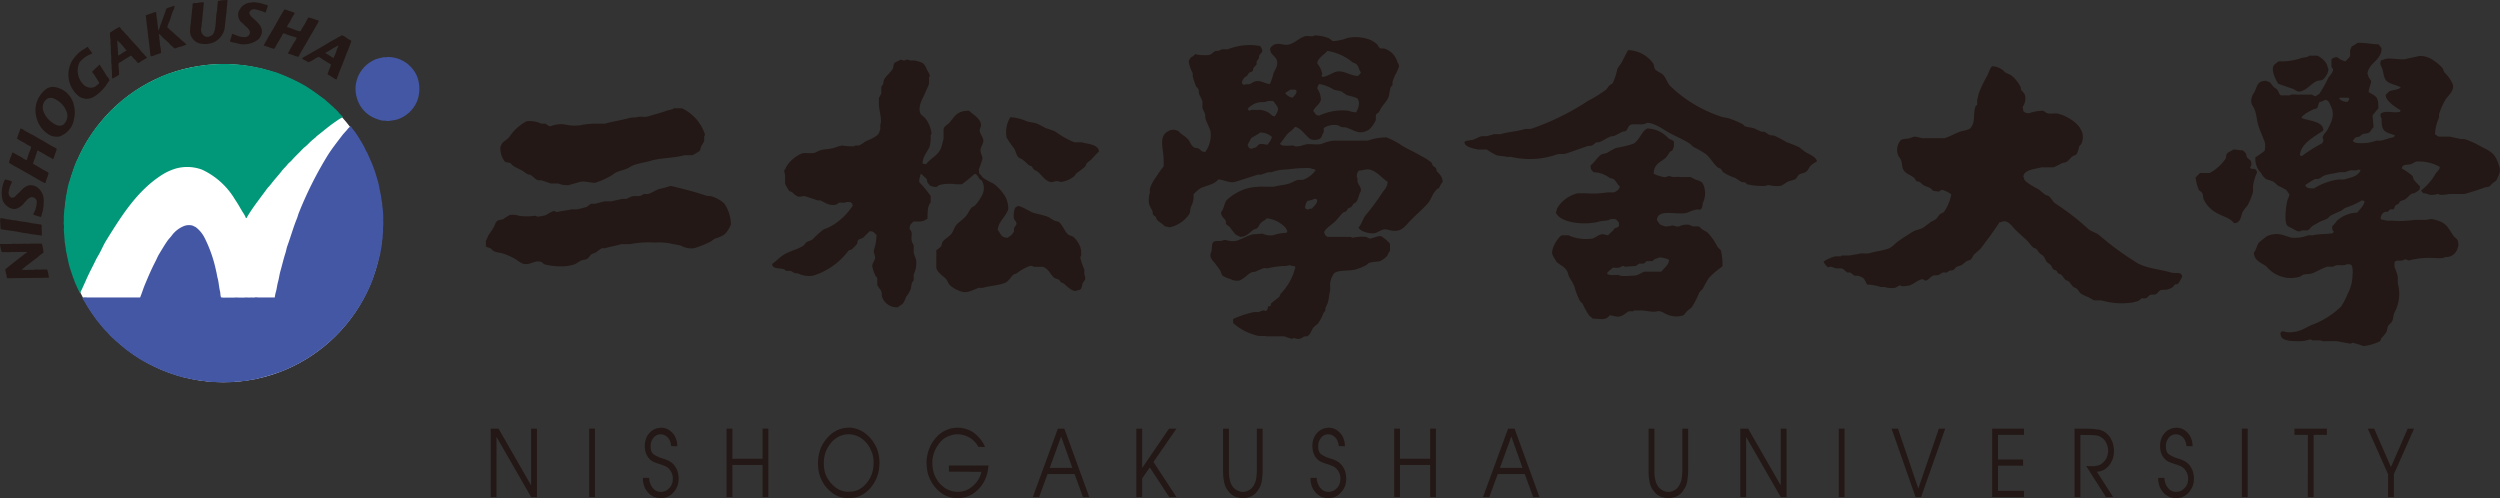 <svg xmlns="http://www.w3.org/2000/svg" width="294.576" height="58.697" viewBox="0 0 294.576 58.697"><rect x="0" y="0" width="294.576" height="58.697" fill="#333333" stroke="none"/><title>logo</title><g id="a170d9f2-ae52-43f0-843f-0c77ed868d88" data-name="レイヤー 2"><g id="adc401e2-1917-437e-869c-babbc1d94cbf" data-name="header_footer"><path d="M57.818,50.508h.926l3.838,6.684V50.508h.688v8.058h-.688l-4.078-7.088v7.088h-.686Z" fill="#231815"/><path d="M69.421,50.508h.686v8.058h-.686Z" fill="#231815"/><path d="M76.486,56.31a1.71,1.71,0,0,0,.033.333,2.259,2.259,0,0,0,.088.31,2.166,2.166,0,0,0,.125.273,1.507,1.507,0,0,0,.169.251,1.963,1.963,0,0,0,.201.212.829.829,0,0,0,.234.147.893.893,0,0,0,.252.093,1.34,1.34,0,0,0,.271.027,1.49,1.49,0,0,0,.289-.027,1.16,1.16,0,0,0,.257-.082,1.028,1.028,0,0,0,.24-.142c.072-.058.145-.124.218-.196a1.215,1.215,0,0,0,.185-.234,1.738,1.738,0,0,0,.131-.268,1.61,1.61,0,0,0,.076-.31,2.375,2.375,0,0,0,.022-.333v-.082a.328.328,0,0,0-.012-.081.6.6,0,0,0-.004-.071c-.004-.026-.009-.053-.016-.082s-.015-.057-.022-.082-.015-.052-.022-.081c-.006-.022-.013-.045-.021-.071a.473.473,0,0,0-.033-.082,1.418,1.418,0,0,0-.072-.142c-.025-.044-.052-.087-.081-.131s-.058-.085-.088-.125a.87.87,0,0,0-.098-.114.314.314,0,0,0-.037-.033.222.222,0,0,1-.039-.033c-.028-.022-.057-.043-.082-.066s-.049-.04-.07-.054l-.06-.038c-.019-.011-.039-.023-.061-.038a.307.307,0,0,1-.06-.028.314.314,0,0,0-.06-.027c-.043-.015-.086-.031-.131-.049s-.086-.034-.13-.049c-.03-.014-.058-.027-.088-.038a.652.652,0,0,0-.086-.027.223.223,0,0,0-.045-.016.313.313,0,0,1-.043-.016h-.021v-.011h-.022v-.011H77.73c-.007,0-.012-.003-.012-.01H77.664v-.011h-.012a.01.01,0,0,1-.01-.01h-.01a.198.198,0,0,0-.049-.016.206.206,0,0,1-.049-.016c-.036-.015-.07-.028-.103-.038s-.064-.02-.094-.028c-.021-.007-.045-.016-.07-.028s-.049-.019-.072-.027a.351.351,0,0,0-.07-.038c-.025-.011-.049-.02-.072-.028a.22.22,0,0,0-.043-.016.202.202,0,0,1-.043-.016c-.03-.014-.058-.03-.088-.048-.028-.019-.058-.039-.086-.06-.051-.036-.097-.071-.136-.104a.836.836,0,0,1-.115-.114.852.852,0,0,1-.136-.148c-.04-.054-.079-.107-.115-.158a1.682,1.682,0,0,1-.175-.371.996.996,0,0,1-.066-.196c-.015-.066-.03-.134-.043-.207-.007-.065-.015-.134-.022-.207a2.133,2.133,0,0,1-.01-.219,3.024,3.024,0,0,1,.033-.458,1.878,1.878,0,0,1,.109-.414,1.687,1.687,0,0,1,.175-.371,2.062,2.062,0,0,1,.251-.327,1.985,1.985,0,0,1,.294-.262,1.825,1.825,0,0,1,.328-.185,2.027,2.027,0,0,1,.37-.115,1.891,1.891,0,0,1,.382-.038,1.801,1.801,0,0,1,.376.038,1.459,1.459,0,0,1,.355.125,1.695,1.695,0,0,1,.316.196,2.574,2.574,0,0,1,.294.273,1.76,1.76,0,0,1,.24.327,2.069,2.069,0,0,1,.163.371,1.886,1.886,0,0,1,.11.409,3.018,3.018,0,0,1,.033.442l-.72-.022a1.964,1.964,0,0,0-.039-.273,1.465,1.465,0,0,0-.081-.262,1.977,1.977,0,0,0-.104-.234,1.147,1.147,0,0,0-.146-.213c-.022-.022-.045-.044-.066-.066a.576.576,0,0,0-.066-.054c-.043-.037-.086-.069-.125-.099a.757.757,0,0,0-.137-.076,1.017,1.017,0,0,0-.228-.082,1.152,1.152,0,0,0-.251-.027,1.004,1.004,0,0,0-.47.109.72.72,0,0,0-.201.125,2.268,2.268,0,0,0-.179.18,2.555,2.555,0,0,0-.142.224,1.478,1.478,0,0,0-.11.234,1.508,1.508,0,0,0-.06.262,2.304,2.304,0,0,0-.016.273,2.375,2.375,0,0,0,.022.333,1.01,1.01,0,0,0,.201.491.641.641,0,0,0,.18.158c.043.029.088.058.136.087a1.146,1.146,0,0,0,.148.076.394.394,0,0,0,.07.038.541.541,0,0,1,.072.038l.06.022c.018.007.034.015.049.022a1.757,1.757,0,0,0,.174.076,1.337,1.337,0,0,0,.185.054.01.01,0,0,0,.01.011v.01h.045l.01.011c0,.007.003.011.011.011h.045a.027.027,0,0,0,.004.016.023.023,0,0,0,.016.005h.043l.012.011h.043a.019.019,0,0,0,.006.016.021.021,0,0,0,.016.006h.033c.021.007.045.014.07.022a.259.259,0,0,1,.072.033c.021.007.045.014.07.022a.288.288,0,0,1,.072.033c.021.007.045.017.07.027s.049.02.072.028a.263.263,0,0,0,.064.033.248.248,0,0,1,.066.033l.045.022c.013.007.028.015.043.022.028.022.058.042.086.06.03.018.058.038.088.06a1.5,1.5,0,0,1,.13.098.915.915,0,0,1,.121.119,1.081,1.081,0,0,1,.152.164,1.893,1.893,0,0,1,.121.185c.036.066.072.131.109.196a1.694,1.694,0,0,1,.098.218,1.64,1.64,0,0,1,.07.223q.027.115.049.235c.007.036.012.074.016.114a.898.898,0,0,0,.016.115,1.122,1.122,0,0,0,.006.125q.004.06.004.114a2.925,2.925,0,0,1-.037.48,2.563,2.563,0,0,1-.115.436,2.676,2.676,0,0,1-.207.398,2.389,2.389,0,0,1-.273.354,1.865,1.865,0,0,1-.321.295,2.357,2.357,0,0,1-.355.207,1.767,1.767,0,0,1-.371.114,2.093,2.093,0,0,1-.403.038,2.331,2.331,0,0,1-.425-.038,2.522,2.522,0,0,1-.392-.104,2.464,2.464,0,0,1-.36-.207,1.771,1.771,0,0,1-.328-.295,2.439,2.439,0,0,1-.273-.354,2.186,2.186,0,0,1-.195-.398,2.94,2.94,0,0,1-.119-.458,2.279,2.279,0,0,1-.033-.512V56.31Z" fill="#231815"/><path d="M85.612,50.508h.686v3.544h3.555V50.508H90.53v8.058h-.677V54.783H86.298v3.784h-.686Z" fill="#231815"/><path d="M100.703,50.47a3.316,3.316,0,0,1,.655.234,2.997,2.997,0,0,1,.61.371,4.741,4.741,0,0,1,.567.524,4.304,4.304,0,0,1,.474.638,4.536,4.536,0,0,1,.343.693,4.684,4.684,0,0,1,.273,1.603,5.052,5.052,0,0,1-.07.845,4.203,4.203,0,0,1-.54,1.488,4.326,4.326,0,0,1-.458.644,4.101,4.101,0,0,1-.567.529,3.552,3.552,0,0,1-.612.376,3.123,3.123,0,0,1-.665.213,3.565,3.565,0,0,1-.719.071,3.7,3.7,0,0,1-.698-.065,2.98,2.98,0,0,1-.653-.207,3.53,3.53,0,0,1-.606-.371,4.472,4.472,0,0,1-.573-.524,3.664,3.664,0,0,1-.468-.626,4.604,4.604,0,0,1-.339-.703,4.056,4.056,0,0,1-.207-.769,5.18,5.18,0,0,1-.066-.835,5.272,5.272,0,0,1,.066-.839,4.49,4.49,0,0,1,.197-.774,3.785,3.785,0,0,1,.333-.72,4.166,4.166,0,0,1,.474-.644,3.852,3.852,0,0,1,.556-.534,3.403,3.403,0,0,1,.61-.382,3.073,3.073,0,0,1,.659-.229,3.3,3.3,0,0,1,.715-.076v-.022A3.392,3.392,0,0,1,100.703,50.47Zm-.115,7.42a2.401,2.401,0,0,0,.54-.175,2.296,2.296,0,0,0,.497-.311,3.588,3.588,0,0,0,.452-.442,3.255,3.255,0,0,0,.376-.524,3.341,3.341,0,0,0,.267-.578,3.538,3.538,0,0,0,.164-.638,4.338,4.338,0,0,0,.055-.692,4.06,4.06,0,0,0-.055-.67,2.852,2.852,0,0,0-.174-.616,3.494,3.494,0,0,0-.273-.573,3.142,3.142,0,0,0-.38-.518,3.039,3.039,0,0,0-.458-.431,3.003,3.003,0,0,0-.491-.3,2.898,2.898,0,0,0-.536-.185,2.388,2.388,0,0,0-.567-.066,2.624,2.624,0,0,0-1.123.251,2.714,2.714,0,0,0-.506.316,3.435,3.435,0,0,0-.454.436,4.098,4.098,0,0,0-.37.529,3.434,3.434,0,0,0-.273.583,3.347,3.347,0,0,0-.158.632,4.671,4.671,0,0,0,0,1.352,3.101,3.101,0,0,0,.158.621,3.817,3.817,0,0,0,.283.562,3.454,3.454,0,0,0,.392.518,3.984,3.984,0,0,0,.458.43,2.545,2.545,0,0,0,.491.311,2.636,2.636,0,0,0,1.101.239V57.934A2.563,2.563,0,0,0,100.589,57.891Z" fill="#231815"/><path d="M116.472,54.848a6.061,6.061,0,0,1-.115.807,3.883,3.883,0,0,1-.234.73,3.819,3.819,0,0,1-.349.66,4.315,4.315,0,0,1-.468.583,4.594,4.594,0,0,1-.562.48,3.166,3.166,0,0,1-.594.338,3.74,3.74,0,0,1-.632.186,3.415,3.415,0,0,1-.665.065,3.645,3.645,0,0,1-.725-.071,3.095,3.095,0,0,1-.671-.213,3.764,3.764,0,0,1-.616-.376,3.9,3.9,0,0,1-.573-.529,4.327,4.327,0,0,1-.474-.644,4.496,4.496,0,0,1-.343-.709,4.269,4.269,0,0,1-.207-.791,5.388,5.388,0,0,1-.066-.845v-.098a3.24,3.24,0,0,1,.022-.377,3.684,3.684,0,0,1,.066-.387c.022-.123.051-.249.086-.376a3.825,3.825,0,0,1,.131-.377,3.34,3.34,0,0,1,.148-.354c.054-.113.115-.223.179-.333.066-.102.133-.201.203-.3s.143-.194.224-.289c.086-.102.177-.2.272-.295a2.341,2.341,0,0,1,.295-.251,2.726,2.726,0,0,1,.31-.213c.106-.062.212-.118.322-.169.036-.014.075-.029.113-.043s.079-.029.115-.044c.073-.029.148-.056.224-.081a1.748,1.748,0,0,1,.234-.06c.116-.022.236-.04.359-.054a3.258,3.258,0,0,1,.371-.022c.086,0,.174.004.261.011.088.007.174.018.263.032.079.015.163.033.251.054.086.022.177.048.273.077.079.029.161.06.245.092a2.173,2.173,0,0,1,.246.115c.079.043.16.091.239.142a2.549,2.549,0,0,1,.23.163l.016.016.016.016.016.016a.021.021,0,0,0,.016.005c0,.007.002.011.004.011h.016a.033.033,0,0,0,.012.022.192.192,0,0,0,.021.022.158.158,0,0,1,.028.016l.016.016a.193.193,0,0,0,.021.022l.022.022a.211.211,0,0,0,.027.022.047.047,0,0,0,.027.011.033.033,0,0,1,.012.022l.021.022a.065.065,0,0,1,.028.022.083.083,0,0,0,.015.022c.045.044.088.09.131.137s.088.096.131.147c.022.029.043.057.066.082a.877.877,0,0,0,.066.071c.021.029.042.057.06.082s.037.053.06.081c.036.059.073.116.109.174s.069.116.098.174c.015.029.027.058.039.087a.327.327,0,0,0,.037.076.39.39,0,0,0,.033.087.45.45,0,0,1,.033.087l-.785-.022a2.611,2.611,0,0,0-.18-.3,2.671,2.671,0,0,0-.224-.278,2.845,2.845,0,0,0-.257-.245,2.922,2.922,0,0,0-.288-.213,1.069,1.069,0,0,0-.158-.092c-.055-.025-.107-.053-.158-.082-.051-.022-.104-.043-.158-.065-.055-.022-.107-.044-.158-.066a.733.733,0,0,0-.109-.033c-.037-.007-.073-.014-.109-.022a1.752,1.752,0,0,0-.213-.049q-.103-.017-.224-.027H113c-.004,0-.006-.004-.006-.011h-.263c-.086.007-.173.016-.261.027a1.868,1.868,0,0,0-.251.049c-.088.022-.175.048-.263.077s-.17.062-.251.098a.597.597,0,0,0-.066.028c-.021.011-.039.02-.054.027-.066.036-.13.071-.191.104a.917.917,0,0,0-.169.115,2.067,2.067,0,0,0-.218.174,1.711,1.711,0,0,0-.197.207,1.57,1.57,0,0,0-.197.24l-.174.262a2.868,2.868,0,0,0-.163.278c-.051.098-.099.198-.142.3a2.921,2.921,0,0,0-.115.31c-.033.106-.06.213-.082.322a2.091,2.091,0,0,0-.06.327c-.01.109-.016.218-.016.327v.087a4.24,4.24,0,0,0,.055.703,3.856,3.856,0,0,0,.163.649,3.9,3.9,0,0,0,.283.577,3.72,3.72,0,0,0,.382.524,4.07,4.07,0,0,0,.468.425,2.457,2.457,0,0,0,.513.306,2.595,2.595,0,0,0,.55.18,2.893,2.893,0,0,0,.594.06,2.692,2.692,0,0,0,.454-.038,2.741,2.741,0,0,0,.442-.114c.043-.022.09-.042.136-.06a.704.704,0,0,0,.137-.071,1.92,1.92,0,0,0,.278-.158,3.18,3.18,0,0,0,.267-.201,3.416,3.416,0,0,0,.365-.354,3.125,3.125,0,0,0,.3-.398,3.436,3.436,0,0,0,.23-.453,3.379,3.379,0,0,0,.163-.507l-3.828-.022v-.73Z" fill="#231815"/><path d="M124.651,50.508h.762l2.934,8.058h-.741l-.992-2.704H123.43l-.992,2.704h-.741Zm1.701,4.624-1.319-3.696-1.343,3.696Z" fill="#231815"/><path d="M133.897,50.508h.686v4.634l3.162-4.634h.873l-2.704,3.925,2.704,4.133h-.85l-2.29-3.489-.895,1.287v2.203h-.686Z" fill="#231815"/><path d="M144.801,50.508v5.272a.104.104,0,0,0,.012.048c0,.059.002.115.004.169.004.054.009.111.016.169.007.051.016.104.028.158s.022.11.037.169a1.294,1.294,0,0,0,.033.158c.015.054.028.107.043.158.022.051.045.102.066.153s.048.102.076.153a1.763,1.763,0,0,0,.115.196,1.178,1.178,0,0,0,.136.163,1.006,1.006,0,0,0,.154.142c.058.044.116.084.174.12a1.633,1.633,0,0,0,.179.098.867.867,0,0,0,.191.066.789.789,0,0,0,.186.044,1.689,1.689,0,0,0,.195.011h.066A.662.662,0,0,0,146.6,57.95a.702.702,0,0,1,.088-.005c.022-.007.048-.015.076-.022s.058-.014.088-.022a.699.699,0,0,0,.169-.066c.054-.028.107-.057.158-.086.036-.022.07-.044.103-.066s.064-.044.092-.066c.015-.014.031-.029.049-.043s.034-.029.049-.044a1.637,1.637,0,0,0,.125-.142,1.663,1.663,0,0,0,.115-.163,1.681,1.681,0,0,0,.098-.186c.028-.065.058-.131.087-.196.022-.066.045-.131.066-.196a.853.853,0,0,0,.043-.207c.015-.072.025-.143.033-.213s.015-.139.022-.212.012-.143.016-.213c.003-.069.009-.14.016-.213V50.508h.686v4.896c0,.11-.002.215-.004.316a3.006,3.006,0,0,1-.028.306c0,.037-.002.071-.004.104-.004.032-.009.067-.016.103-.007.066-.013.13-.017.191a1.476,1.476,0,0,1-.027.191,1.7,1.7,0,0,1-.049.289,2.17,2.17,0,0,1-.092.278q-.056.142-.121.273a4.418,4.418,0,0,1-.321.491c-.063.072-.127.142-.191.207a2.248,2.248,0,0,1-.219.175,2.08,2.08,0,0,1-.228.142,2.026,2.026,0,0,1-.246.093c-.084.025-.164.049-.245.071-.051.014-.107.027-.169.038a1.021,1.021,0,0,1-.18.016.382.382,0,0,1-.087.01h-.088a2.086,2.086,0,0,1-.257-.016,1.876,1.876,0,0,1-.245-.049c-.058-.015-.115-.029-.169-.044-.055-.014-.107-.029-.158-.043a.509.509,0,0,1-.082-.028c-.025-.011-.054-.023-.082-.038a2.108,2.108,0,0,1-.224-.131,1.941,1.941,0,0,1-.398-.355c-.058-.069-.116-.143-.174-.223s-.112-.164-.163-.251a1.842,1.842,0,0,1-.131-.273,2.832,2.832,0,0,1-.092-.289,2.545,2.545,0,0,1-.06-.3c-.015-.073-.028-.145-.039-.218s-.019-.148-.027-.229a.413.413,0,0,0-.006-.071.68.68,0,0,1-.006-.082c-.006-.101-.012-.205-.016-.31-.003-.105-.004-.212-.004-.321V50.508Z" fill="#231815"/><path d="M155.149,56.31a1.71,1.71,0,0,0,.033.333,2.245,2.245,0,0,0,.088.31,2.152,2.152,0,0,0,.125.273,1.506,1.506,0,0,0,.169.251,1.983,1.983,0,0,0,.201.212.83.83,0,0,0,.234.147.895.895,0,0,0,.252.093,1.341,1.341,0,0,0,.272.027,1.49,1.49,0,0,0,.289-.027,1.162,1.162,0,0,0,.257-.082,1.028,1.028,0,0,0,.24-.142c.072-.058.145-.124.218-.196a1.215,1.215,0,0,0,.185-.234,1.747,1.747,0,0,0,.131-.268,1.609,1.609,0,0,0,.076-.31,2.36,2.36,0,0,0,.022-.333v-.082a.332.332,0,0,0-.012-.081.6.6,0,0,0-.004-.071c-.004-.026-.009-.053-.016-.082s-.015-.057-.022-.082-.015-.052-.022-.081c-.006-.022-.013-.045-.021-.071a.467.467,0,0,0-.033-.082,1.377,1.377,0,0,0-.072-.142c-.025-.044-.052-.087-.081-.131s-.058-.085-.088-.125a.879.879,0,0,0-.099-.114.306.306,0,0,0-.037-.033.225.225,0,0,1-.039-.033c-.028-.022-.057-.043-.082-.066s-.049-.04-.07-.054l-.06-.038c-.019-.011-.039-.023-.061-.038a.307.307,0,0,1-.06-.028.312.312,0,0,0-.06-.027c-.043-.015-.086-.031-.131-.049s-.087-.034-.13-.049c-.03-.014-.058-.027-.088-.038a.656.656,0,0,0-.086-.027.227.227,0,0,0-.045-.016.319.319,0,0,1-.043-.016h-.021v-.011h-.022v-.011h-.043c-.007,0-.012-.003-.012-.01h-.054v-.011h-.012a.01.01,0,0,1-.01-.01h-.01a.198.198,0,0,0-.049-.016.206.206,0,0,1-.049-.016c-.036-.015-.07-.028-.103-.038s-.064-.02-.094-.028c-.021-.007-.045-.016-.07-.028s-.049-.019-.072-.027a.354.354,0,0,0-.07-.038c-.025-.011-.049-.02-.072-.028a.219.219,0,0,0-.043-.016.201.201,0,0,1-.043-.016.996.996,0,0,1-.088-.048c-.028-.019-.058-.039-.087-.06-.051-.036-.097-.071-.136-.104a.831.831,0,0,1-.115-.114.851.851,0,0,1-.136-.148c-.04-.054-.079-.107-.115-.158a1.688,1.688,0,0,1-.174-.371.996.996,0,0,1-.066-.196c-.015-.066-.03-.134-.043-.207-.007-.065-.015-.134-.022-.207a2.161,2.161,0,0,1-.01-.219,3.011,3.011,0,0,1,.033-.458,1.878,1.878,0,0,1,.109-.414,1.686,1.686,0,0,1,.174-.371,2.068,2.068,0,0,1,.251-.327,1.986,1.986,0,0,1,.294-.262,1.818,1.818,0,0,1,.328-.185,2.029,2.029,0,0,1,.37-.115,1.892,1.892,0,0,1,.382-.038,1.801,1.801,0,0,1,.376.038,1.458,1.458,0,0,1,.355.125,1.699,1.699,0,0,1,.316.196,2.565,2.565,0,0,1,.294.273,1.76,1.76,0,0,1,.24.327,2.083,2.083,0,0,1,.163.371,1.892,1.892,0,0,1,.11.409,3.018,3.018,0,0,1,.033.442l-.721-.022a1.963,1.963,0,0,0-.039-.273,1.464,1.464,0,0,0-.081-.262,2.01,2.01,0,0,0-.104-.234,1.147,1.147,0,0,0-.146-.213c-.022-.022-.045-.044-.066-.066a.567.567,0,0,0-.066-.054c-.043-.037-.086-.069-.125-.099a.76.76,0,0,0-.137-.076,1.016,1.016,0,0,0-.228-.082,1.152,1.152,0,0,0-.251-.027,1.005,1.005,0,0,0-.47.109.719.719,0,0,0-.201.125,2.252,2.252,0,0,0-.179.18,2.556,2.556,0,0,0-.142.224,1.224,1.224,0,0,0-.17.496,2.284,2.284,0,0,0-.016.273,2.36,2.36,0,0,0,.022.333,1.008,1.008,0,0,0,.201.491.642.642,0,0,0,.18.158c.043.029.088.058.136.087a1.139,1.139,0,0,0,.148.076.39.39,0,0,0,.07.038.547.547,0,0,1,.072.038l.06.022c.018.007.034.015.049.022a1.747,1.747,0,0,0,.174.076,1.332,1.332,0,0,0,.185.054.01.01,0,0,0,.01.011v.01h.045l.01.011c0,.007.003.011.01.011h.045a.027.027,0,0,0,.004.016.023.023,0,0,0,.016.005h.043l.012.011h.043a.019.019,0,0,0,.006.016.021.021,0,0,0,.016.006h.033c.021.007.045.014.07.022a.257.257,0,0,1,.072.033c.021.007.045.014.07.022a.285.285,0,0,1,.072.033c.021.007.045.017.07.027s.049.02.072.028a.262.262,0,0,0,.064.033.247.247,0,0,1,.066.033l.045.022c.013.007.028.015.043.022.028.022.058.042.087.06s.058.038.088.06a1.499,1.499,0,0,1,.13.098.909.909,0,0,1,.121.119,1.075,1.075,0,0,1,.152.164,1.875,1.875,0,0,1,.121.185c.036.066.072.131.109.196a1.694,1.694,0,0,1,.098.218,1.653,1.653,0,0,1,.07.223q.027.115.049.235c.007.036.012.074.017.114a.881.881,0,0,0,.016.115,1.147,1.147,0,0,0,.006.125q.004.06.004.114a2.925,2.925,0,0,1-.037.48,2.554,2.554,0,0,1-.115.436,2.666,2.666,0,0,1-.207.398,2.39,2.39,0,0,1-.273.354,1.861,1.861,0,0,1-.321.295,2.362,2.362,0,0,1-.355.207,1.768,1.768,0,0,1-.371.114,2.091,2.091,0,0,1-.403.038,2.333,2.333,0,0,1-.425-.038,2.522,2.522,0,0,1-.392-.104,2.469,2.469,0,0,1-.359-.207,1.774,1.774,0,0,1-.328-.295,2.425,2.425,0,0,1-.273-.354,2.186,2.186,0,0,1-.195-.398,2.94,2.94,0,0,1-.119-.458,2.279,2.279,0,0,1-.033-.512V56.31Z" fill="#231815"/><path d="M164.277,50.508h.686v3.544h3.555V50.508h.677v8.058h-.677V54.783h-3.555v3.784h-.686Z" fill="#231815"/><path d="M177.699,50.508h.762l2.934,8.058h-.741l-.992-2.704h-3.185l-.992,2.704h-.741ZM179.4,55.132l-1.319-3.696-1.343,3.696Z" fill="#231815"/><path d="M194.939,50.508v5.272a.104.104,0,0,0,.012.048c0,.059.002.115.004.169.004.054.009.111.016.169.007.051.016.104.028.158s.022.11.037.169a1.294,1.294,0,0,0,.033.158c.015.054.028.107.043.158.022.051.045.102.066.153.022.051.048.102.076.153a1.763,1.763,0,0,0,.115.196,1.178,1.178,0,0,0,.136.163,1.006,1.006,0,0,0,.154.142c.058.044.116.084.174.12a1.623,1.623,0,0,0,.179.098.868.868,0,0,0,.191.066.791.791,0,0,0,.186.044,1.689,1.689,0,0,0,.195.011h.066a.662.662,0,0,0,.086-.005.702.702,0,0,1,.088-.005c.022-.007.048-.015.076-.022s.058-.014.088-.022a.7.7,0,0,0,.169-.066c.054-.028.107-.057.158-.086.036-.022.07-.044.103-.066s.064-.044.092-.066c.015-.014.031-.029.049-.043s.034-.029.049-.044a1.637,1.637,0,0,0,.125-.142,1.663,1.663,0,0,0,.115-.163,1.681,1.681,0,0,0,.098-.186c.028-.065.058-.131.087-.196.022-.066.045-.131.066-.196a.853.853,0,0,0,.043-.207c.015-.072.025-.143.033-.213s.015-.139.022-.212.012-.143.017-.213c.003-.069.009-.14.016-.213V50.508h.686v4.896c0,.11-.001.215-.004.316a3.035,3.035,0,0,1-.028.306c0,.037-.002.071-.004.104-.004.032-.009.067-.017.103-.007.066-.013.13-.016.191a1.476,1.476,0,0,1-.027.191,1.7,1.7,0,0,1-.049.289,2.17,2.17,0,0,1-.092.278q-.056.142-.121.273a4.398,4.398,0,0,1-.321.491c-.063.072-.127.142-.191.207a2.248,2.248,0,0,1-.219.175,2.08,2.08,0,0,1-.228.142,2.026,2.026,0,0,1-.246.093c-.084.025-.164.049-.245.071-.051.014-.107.027-.169.038a1.019,1.019,0,0,1-.18.016.382.382,0,0,1-.087.01h-.088a2.089,2.089,0,0,1-.257-.016,1.877,1.877,0,0,1-.245-.049c-.058-.015-.115-.029-.169-.044s-.107-.029-.158-.043a.505.505,0,0,1-.082-.028c-.025-.011-.054-.023-.082-.038a2.098,2.098,0,0,1-.224-.131,1.941,1.941,0,0,1-.398-.355c-.058-.069-.116-.143-.174-.223s-.112-.164-.163-.251a1.842,1.842,0,0,1-.131-.273,2.832,2.832,0,0,1-.092-.289,2.566,2.566,0,0,1-.06-.3c-.015-.073-.028-.145-.039-.218s-.019-.148-.027-.229a.404.404,0,0,0-.006-.071.702.702,0,0,1-.006-.082c-.006-.101-.012-.205-.016-.31s-.004-.212-.004-.321V50.508Z" fill="#231815"/><path d="M205.059,50.508h.926l3.838,6.684V50.508h.688v8.058h-.688l-4.078-7.088v7.088h-.686Z" fill="#231815"/><path d="M216.66,50.508h.686v8.058H216.66Z" fill="#231815"/><path d="M222.885,50.508h.753l2.399,7.055,2.421-7.055h.752l-2.846,8.058H225.71Z" fill="#231815"/><path d="M234.739,50.508h3.75v.731h-3.064v2.9H238.38v.731h-2.955v2.966h3.064v.731h-3.75Z" fill="#231815"/><path d="M244.444,50.508h1.635a.819.819,0,0,0,.082.016.554.554,0,0,0,.082.005h.251a.094.094,0,0,0,.043.011h.131a.044.044,0,0,0,.033.011h.043c.03.007.057.013.082.016a.554.554,0,0,0,.082.005.731.731,0,0,0,.086.016.702.702,0,0,0,.088.005.368.368,0,0,0,.07.016.581.581,0,0,0,.082.005.819.819,0,0,0,.082.016c.025.004.052.01.082.016.058.015.112.031.163.049s.103.038.154.06a1.422,1.422,0,0,1,.158.071,1.563,1.563,0,0,1,.146.093,2.074,2.074,0,0,1,.246.19,2.008,2.008,0,0,1,.212.224,1.675,1.675,0,0,1,.18.24,1.993,1.993,0,0,1,.148.283,1.708,1.708,0,0,1,.125.3,3.312,3.312,0,0,1,.082.322c.021.109.039.22.054.333a2.622,2.622,0,0,1,.022.344,2.931,2.931,0,0,1-.039.48,2.557,2.557,0,0,1-.115.447,2.766,2.766,0,0,1-.185.404,2.561,2.561,0,0,1-.251.371,2.818,2.818,0,0,1-.316.311,1.614,1.614,0,0,1-.349.224,1.779,1.779,0,0,1-.365.136,1.585,1.585,0,0,1-.398.049l1.92,2.988h-.85l-2.323-3.653h.207a.024.024,0,0,0,.004.016.023.023,0,0,0,.016.006h.546a.208.208,0,0,0,.066-.011H246.8a.083.083,0,0,0,.033-.011h.054a.082.082,0,0,0,.027-.005.126.126,0,0,1,.039-.005.021.021,0,0,0,.017-.005.02.02,0,0,1,.016-.006h.027a.04.04,0,0,0,.028-.01.094.094,0,0,0,.027-.006.081.081,0,0,1,.027-.005.293.293,0,0,0,.06-.005.204.204,0,0,0,.049-.017.206.206,0,0,1,.049-.016.44.44,0,0,0,.06-.016c.037-.015.072-.029.104-.044a.456.456,0,0,0,.092-.054,1.01,1.01,0,0,0,.201-.131c.061-.051.118-.102.169-.153a1.659,1.659,0,0,0,.158-.18,2.004,2.004,0,0,0,.137-.202c.036-.072.069-.147.098-.223a1.292,1.292,0,0,0,.064-.235,1.676,1.676,0,0,0,.049-.245,1.912,1.912,0,0,0,.016-.268v-.065c-.007-.066-.015-.131-.021-.197a.941.941,0,0,0-.045-.196.558.558,0,0,0-.027-.098.727.727,0,0,1-.027-.099.799.799,0,0,1-.039-.092.815.815,0,0,0-.037-.092c-.03-.058-.06-.116-.092-.174s-.069-.113-.104-.164a.676.676,0,0,0-.109-.142,1.091,1.091,0,0,0-.142-.119c-.051-.037-.1-.071-.148-.104a1.223,1.223,0,0,0-.158-.093l-.152-.065a.589.589,0,0,0-.164-.044c-.028-.007-.055-.013-.081-.016a.722.722,0,0,1-.082-.016.551.551,0,0,1-.082-.005.744.744,0,0,1-.082-.016h-.086a.354.354,0,0,1-.088-.011h-.043a.087.087,0,0,1-.043-.01H246.21l-1.08-.022v7.327h-.686Z" fill="#231815"/><path d="M255.032,56.31a1.71,1.71,0,0,0,.033.333,2.259,2.259,0,0,0,.088.31,2.166,2.166,0,0,0,.125.273,1.513,1.513,0,0,0,.169.251,1.973,1.973,0,0,0,.201.212.83.83,0,0,0,.234.147.894.894,0,0,0,.252.093,1.341,1.341,0,0,0,.272.027,1.49,1.49,0,0,0,.289-.027,1.16,1.16,0,0,0,.257-.082,1.026,1.026,0,0,0,.24-.142c.072-.058.145-.124.218-.196a1.219,1.219,0,0,0,.185-.234,1.746,1.746,0,0,0,.131-.268,1.61,1.61,0,0,0,.076-.31,2.375,2.375,0,0,0,.022-.333v-.082a.328.328,0,0,0-.012-.081.599.599,0,0,0-.004-.071c-.004-.026-.009-.053-.016-.082s-.015-.057-.022-.082-.015-.052-.022-.081c-.006-.022-.013-.045-.021-.071a.466.466,0,0,0-.033-.082,1.397,1.397,0,0,0-.072-.142c-.025-.044-.052-.087-.081-.131-.03-.043-.058-.085-.088-.125a.87.87,0,0,0-.098-.114.314.314,0,0,0-.037-.033.225.225,0,0,1-.039-.033c-.028-.022-.057-.043-.082-.066s-.049-.04-.07-.054l-.06-.038c-.019-.011-.039-.023-.061-.038a.309.309,0,0,1-.06-.028.312.312,0,0,0-.06-.027c-.043-.015-.086-.031-.131-.049q-.065-.027-.13-.049c-.03-.014-.058-.027-.088-.038a.647.647,0,0,0-.086-.027.224.224,0,0,0-.045-.016.309.309,0,0,1-.043-.016h-.021v-.011H256.32v-.011h-.043c-.007,0-.012-.003-.012-.01h-.054v-.011h-.012a.01.01,0,0,1-.01-.01h-.011a.198.198,0,0,0-.049-.016.206.206,0,0,1-.049-.016c-.036-.015-.07-.028-.103-.038s-.064-.02-.094-.028c-.021-.007-.045-.016-.07-.028s-.049-.019-.072-.027a.357.357,0,0,0-.07-.038c-.025-.011-.049-.02-.072-.028a.223.223,0,0,0-.043-.016.204.204,0,0,1-.043-.016c-.03-.014-.058-.03-.088-.048-.028-.019-.058-.039-.086-.06-.051-.036-.097-.071-.136-.104a.831.831,0,0,1-.115-.114.847.847,0,0,1-.136-.148c-.04-.054-.079-.107-.115-.158a1.676,1.676,0,0,1-.174-.371.99.99,0,0,1-.066-.196c-.015-.066-.03-.134-.043-.207-.007-.065-.015-.134-.022-.207a2.132,2.132,0,0,1-.01-.219,3.011,3.011,0,0,1,.033-.458,1.872,1.872,0,0,1,.109-.414,1.682,1.682,0,0,1,.174-.371,2.062,2.062,0,0,1,.251-.327,1.981,1.981,0,0,1,.294-.262,1.821,1.821,0,0,1,.328-.185,2.032,2.032,0,0,1,.37-.115,1.892,1.892,0,0,1,.382-.038,1.803,1.803,0,0,1,.376.038,1.46,1.46,0,0,1,.355.125,1.695,1.695,0,0,1,.316.196,2.566,2.566,0,0,1,.294.273,1.765,1.765,0,0,1,.24.327,2.083,2.083,0,0,1,.163.371,1.892,1.892,0,0,1,.11.409,3.032,3.032,0,0,1,.033.442l-.721-.022a1.978,1.978,0,0,0-.039-.273,1.465,1.465,0,0,0-.081-.262,1.977,1.977,0,0,0-.104-.234,1.147,1.147,0,0,0-.146-.213c-.022-.022-.045-.044-.066-.066a.585.585,0,0,0-.066-.054c-.043-.037-.087-.069-.125-.099a.761.761,0,0,0-.137-.076,1.015,1.015,0,0,0-.228-.082,1.152,1.152,0,0,0-.251-.027,1.005,1.005,0,0,0-.47.109.721.721,0,0,0-.201.125,2.286,2.286,0,0,0-.179.18,2.579,2.579,0,0,0-.142.224,1.496,1.496,0,0,0-.11.234,1.517,1.517,0,0,0-.06.262,2.304,2.304,0,0,0-.016.273,2.375,2.375,0,0,0,.022.333,1.01,1.01,0,0,0,.201.491.641.641,0,0,0,.18.158c.043.029.088.058.136.087a1.152,1.152,0,0,0,.148.076.397.397,0,0,0,.07.038.535.535,0,0,1,.072.038l.06.022c.018.007.034.015.049.022a1.759,1.759,0,0,0,.175.076,1.331,1.331,0,0,0,.185.054.01.01,0,0,0,.01.011v.01h.045l.01.011c0,.007.003.011.01.011h.045a.027.027,0,0,0,.004.016.023.023,0,0,0,.016.005h.043l.012.011h.043a.019.019,0,0,0,.006.016.021.021,0,0,0,.016.006H256.8c.021.007.045.014.07.022a.259.259,0,0,1,.072.033c.021.007.045.014.07.022a.286.286,0,0,1,.072.033c.021.007.045.017.07.027s.049.02.072.028a.264.264,0,0,0,.064.033.249.249,0,0,1,.066.033l.045.022c.013.007.028.015.043.022.028.022.058.042.086.06.03.018.058.038.088.06a1.485,1.485,0,0,1,.13.098.909.909,0,0,1,.121.119,1.081,1.081,0,0,1,.152.164,1.875,1.875,0,0,1,.121.185c.036.066.072.131.109.196a1.708,1.708,0,0,1,.099.218,1.653,1.653,0,0,1,.07.223q.027.115.049.235c.007.036.012.074.016.114a.917.917,0,0,0,.016.115,1.122,1.122,0,0,0,.006.125q.004.06.004.114a2.937,2.937,0,0,1-.037.48,2.572,2.572,0,0,1-.115.436,2.685,2.685,0,0,1-.207.398,2.396,2.396,0,0,1-.273.354,1.868,1.868,0,0,1-.321.295,2.358,2.358,0,0,1-.355.207,1.765,1.765,0,0,1-.371.114,2.092,2.092,0,0,1-.403.038,2.332,2.332,0,0,1-.425-.038,2.522,2.522,0,0,1-.392-.104,2.469,2.469,0,0,1-.359-.207,1.774,1.774,0,0,1-.328-.295,2.439,2.439,0,0,1-.273-.354,2.192,2.192,0,0,1-.195-.398,2.94,2.94,0,0,1-.119-.458,2.273,2.273,0,0,1-.033-.512V56.31Z" fill="#231815"/><path d="M264.159,50.508h.686v8.058h-.686Z" fill="#231815"/><path d="M271.932,51.239h-1.58v-.731h3.826v.731h-1.559v7.327h-.688Z" fill="#231815"/><path d="M281.386,55.873l-2.388-5.365h.753l1.974,4.525,1.974-4.525h.752l-2.376,5.365v2.693h-.688Z" fill="#231815"/><circle cx="26.333" cy="26.297" r="18.739" fill="#fff"/><path d="M45.619,6.72a3.744,3.744,0,0,1,3.526,2.286,4.098,4.098,0,0,1-.015,2.954,3.816,3.816,0,0,1-2.367,2.129,9.071,9.071,0,0,1-.921.159,1.279,1.279,0,0,1-.413-.015c-.158-.035-.28.004-.429-.033a5.307,5.307,0,0,1-.874-.286A3.642,3.642,0,0,1,42.03,11.452,3.571,3.571,0,0,1,41.95,9.833a4.843,4.843,0,0,1,.19-.699A3.873,3.873,0,0,1,44.301,6.973a6.887,6.887,0,0,1,.89-.223C45.301,6.723,45.526,6.777,45.619,6.72Z" fill="#4457a5" fill-rule="evenodd"/><path d="M9.459,34.523H9.396A.956.956,0,0,0,9.3,34.316c-.116-.262-.24-.51-.35-.763-.256-.587-.458-1.222-.667-1.842-.238-.704-.343-1.472-.524-2.224v-.159c-.06-.259-.08-.581-.143-.843v-.253c-.063-.29-.014-.65-.079-.954-.05-.231.038-.544-.015-.795a1.223,1.223,0,0,1,0-.413V25.74a3.501,3.501,0,0,1,.047-.73v-.286c.102-.449.084-.958.191-1.383V23.198c.137-.529.183-1.107.35-1.62.275-.849.517-1.685.842-2.477.077-.189.204-.387.286-.572a18,18,0,0,1,2.049-3.462c.332-.449.727-.856,1.064-1.303.095-.09.19-.179.287-.27a4.501,4.501,0,0,1,.81-.811c.117-.091.198-.243.317-.332.316-.239.589-.533.906-.764.451-.327.893-.685,1.366-.983.433-.275.881-.527,1.319-.795.163-.1.345-.14.508-.238a15.617,15.617,0,0,1,2.049-.921c.177-.074.348-.087.525-.16a14.637,14.637,0,0,1,1.461-.413,19.131,19.131,0,0,1,9.149.033c.379.106.72.189,1.064.3.147.049.274.054.413.113a23.712,23.712,0,0,1,3.383,1.555c.851.52,1.627,1.109,2.415,1.683.069.07.137.139.207.207.281.212.517.47.794.683.029.022.036.073.062.096a2.755,2.755,0,0,1,.223.176c.032.04.063.084.095.125.033.026.07.033.095.065a3.842,3.842,0,0,0,.588.635c-.01.028-.003.016-.016.032-.089.119-.271.17-.397.254-.199.132-.403.273-.604.413-.718.504-1.37,1.08-2.064,1.605-.043.048-.086.095-.127.142a8.741,8.741,0,0,0-.89.796,5.109,5.109,0,0,1-.508.444c-.149.153-.296.308-.445.461-.33.329-.658.651-.97,1-.152.171-.371.327-.508.508-.197.261-.457.473-.65.731-.394.521-.846.983-1.239,1.51-.175.232-.401.445-.572.682C30.8,23.149,30.169,23.95,29.6,24.802c-.146.222-.289.446-.429.667-.054.086-.069.22-.191.239a2.912,2.912,0,0,0-.365-.684c-.315-.513-.583-1.027-.921-1.509a8.849,8.849,0,0,0-3.892-3.526,5.011,5.011,0,0,0-3.096-.127,6.763,6.763,0,0,0-1.398.604c-3.043,1.85-4.924,4.856-6.798,7.878-.363.588-.609,1.236-.969,1.827-.215.354-.374.73-.572,1.112-.3.58-.586,1.16-.858,1.779-.153.348-.318.698-.477,1.063A1.76,1.76,0,0,0,9.459,34.523Z" fill="#009878" fill-rule="evenodd"/><path d="M41.275,14.875h.063a4.853,4.853,0,0,0,.46.619c.299.424.574.879.842,1.319a7.774,7.774,0,0,1,.476.936c.035.08.109.163.143.239.198.428.386.856.572,1.287a19.091,19.091,0,0,1,.763,2.35c.105.37.124.713.222,1.096.092.362.119.794.207,1.175.011.148.021.297.031.444a8.337,8.337,0,0,1,.095,1.652,4.529,4.529,0,0,1-.016.842v.461c-.067.298-.007.658-.079.968-.076.326-.057.698-.143,1.032-.061.24-.071.508-.142.763-.149.525-.265,1.092-.429,1.587-.208.626-.367,1.219-.62,1.795A19.008,19.008,0,0,1,33.126,43.784a27.083,27.083,0,0,1-2.875.858c-.337.097-.705.11-1.032.191-.382.095-.786.061-1.16.144h-.254a5.004,5.004,0,0,1-.953.062h-.445a3.974,3.974,0,0,1-.906-.014c-.196-.007-.391-.012-.588-.017-.115-.025-.26-.001-.397-.031-.401-.092-.857-.08-1.239-.176-.159-.02-.317-.043-.476-.063-.582-.157-1.187-.226-1.747-.412a20.998,20.998,0,0,1-4.59-2.018c-.567-.357-1.118-.748-1.652-1.145-.199-.146-.376-.343-.572-.491-.216-.164-.405-.346-.62-.508-.043-.048-.085-.096-.127-.142a4.658,4.658,0,0,1-.794-.796c-.152-.191-.376-.343-.524-.539-.263-.35-.573-.665-.826-1.017-.324-.45-.637-.89-.937-1.366-.163-.257-.313-.523-.477-.795a1.37,1.37,0,0,1-.238-.444h.031a1.454,1.454,0,0,1,.509-.016h6.274c.204-.492.351-.999.556-1.494.381-.916.776-1.843,1.223-2.7.161-.309.28-.624.461-.921.328-.538.643-1.08,1-1.589.136-.193.319-.367.461-.554A3.34,3.34,0,0,1,21.69,26.629a1.64,1.64,0,0,1,1-.048q.183.09.365.176a3.644,3.644,0,0,1,1.08,1.319,15.898,15.898,0,0,1,1.334,3.876c.078.276.102.565.174.825.141.504.158,1.053.286,1.557.049.192.029.564.127.7a1.628,1.628,0,0,0,.508.031h1.001c.091,0,.239-.022.301-.016.208.022.601.016.89.016a2.366,2.366,0,0,1,.286-.016,5.198,5.198,0,0,0,.62,0c.069.006.138.011.207.016a1.616,1.616,0,0,1,.539-.016h1.954l.015-.015a4.385,4.385,0,0,1,.143-.684c.103-.381.138-.769.238-1.128.123-.44.161-.849.286-1.286.199-.697.369-1.438.588-2.113.098-.302.131-.581.239-.874.389-1.065.693-2.175,1.112-3.192.098-.239.14-.461.239-.7A44.257,44.257,0,0,1,38.622,18.29c.511-.81,1.115-1.561,1.684-2.319.208-.277.472-.515.683-.795C41.071,15.068,41.198,14.99,41.275,14.875Z" fill="#4457a5" fill-rule="evenodd"/><path d="M26.797,0H26.67c-.052.032-.149-.001-.223.016a3.934,3.934,0,0,0-.731.096c-.091.044-.038.174-.063.284-.064.29-.027.614-.095.923-.19.862-.033,2.162-.492,2.748a.997.997,0,0,1-.556.27.633.633,0,0,1-.461-.111.902.902,0,0,1-.318-1.002c.047-.213.021-.424.064-.619.046-.213.02-.439.063-.635.045-.201.023-.421.063-.604.059-.271.023-.542.079-.794.012-.054-.006-.108.016-.144a.505.505,0,0,0-.016-.158,3.952,3.952,0,0,0-.778.079c-.166.036-.385-.028-.492.064-.086.112-.029.365-.064.524-.064.289-.047.635-.111.92l-.016.35c-.053.238-.042.536-.095.778-.039.179-.012.361-.047.524a1.405,1.405,0,0,0,.143.794,1.559,1.559,0,0,0,1.08.842h.142a1.752,1.752,0,0,0,.652.033,4.215,4.215,0,0,0,.619-.128,2.279,2.279,0,0,0,1.43-1.684q.095-.849.191-1.698c.078-.347.036-.718.111-1.049.033-.144-.02-.346.048-.46A.528.528,0,0,0,26.797,0Z" fill="#231815" fill-rule="evenodd"/><path d="M30.036,1.096a5.353,5.353,0,0,1,.97.285.761.761,0,0,1,.223.095.124.124,0,0,0,.079-.016q.127-.38.255-.762c-.051-.136-.333-.158-.477-.207A3.931,3.931,0,0,0,29.688.271c-.112.07-.331.039-.461.079a2.141,2.141,0,0,0-.635.334,1.512,1.512,0,0,0-.318.396,1.458,1.458,0,0,0-.175.334,1.248,1.248,0,0,0,.508,1.351c.111.111.223.223.333.334a1.265,1.265,0,0,1,.493.604.533.533,0,0,1-.095.428c-.303.447-1.135.175-1.525.017a1.304,1.304,0,0,1-.381-.16c-.135.016-.107.129-.143.239a3.01,3.01,0,0,1-.206.603c.031.146.561.192.73.239a2.756,2.756,0,0,0,2.716-.508,1.912,1.912,0,0,0,.255-.461c.359-.956-.611-1.595-1.034-2.017a1.12,1.12,0,0,1-.348-.461C29.307,1.284,29.73,1.03,30.036,1.096Z" fill="#231815" fill-rule="evenodd"/><path d="M21.349,4.702c-.095-.096-.191-.191-.286-.285-.355-.27-.646-.606-1.001-.874-.125-.095-.216-.246-.35-.335a2.948,2.948,0,0,1,.239-.666c.165-.403.247-.81.412-1.208a1.919,1.919,0,0,0,.223-.651A1.885,1.885,0,0,0,20.03.858a1.405,1.405,0,0,0-.35.111c-.133.05-.208.485-.27.636-.185.449-.339.947-.524,1.397a2.71,2.71,0,0,1-.207.572l-.016.017c-.062-.295-.061-.645-.127-.938V2.494A5.984,5.984,0,0,1,18.41,1.43l-.016-.017a1.89,1.89,0,0,0-.572.176,5.186,5.186,0,0,0-.651.224q.287,2.404.572,4.811a.108.108,0,0,0,.015.016,2.267,2.267,0,0,0,.651-.207,4.921,4.921,0,0,0,.572-.191,3.92,3.92,0,0,0-.095-.795c-.058-.25-.042-.512-.095-.746-.037-.162.014-.383-.064-.508v-.19c.226.116.359.375.556.523a6.278,6.278,0,0,1,.652.589c.08.083.159.168.239.253a3.261,3.261,0,0,1,.396.349,1.573,1.573,0,0,0,.381-.127c.188-.069.363-.095.556-.159.141-.047.296-.124.445-.159C21.922,5.13,21.474,4.796,21.349,4.702Z" fill="#231815" fill-rule="evenodd"/><path d="M36.978,3.542c.167-.276.312-.559.476-.827a1.422,1.422,0,0,1,.111-.207c-.025-.125-.178-.117-.286-.159-.18-.068-.392-.144-.572-.207a1.318,1.318,0,0,1-.317-.095c-.119.043-.253.374-.319.493-.212.389-.466.771-.682,1.159-.529-.08-1.052-.401-1.573-.507a1.425,1.425,0,0,1,.286-.526c.154-.25.259-.509.413-.762a2.778,2.778,0,0,0,.223-.38,4.625,4.625,0,0,0-.731-.256,1.782,1.782,0,0,0-.493-.158c-.603.946-1.107,1.97-1.699,2.922-.193.309-.353.634-.54.938a2.386,2.386,0,0,1-.191.35c.04.104.211.102.318.143.181.067.39.145.572.207a.865.865,0,0,1,.255.08c.184-.006.27-.331.349-.462.178-.291.363-.598.54-.889.071-.115.164-.402.271-.46.086-.034.32.093.413.127.389.144.782.237,1.16.381a2.064,2.064,0,0,1-.334.587c-.168.275-.313.558-.477.826a2.35,2.35,0,0,1-.222.397c.04.109.161.086.27.127.187.069.417.148.604.223.103.042.218.035.301.096.133-.029.16-.216.223-.319.137-.223.253-.467.396-.698C36.156,4.99,36.55,4.244,36.978,3.542Z" fill="#231815" fill-rule="evenodd"/><path d="M17.107,6.561c-.169-.224-.39-.4-.555-.62-.43-.57-.984-1.036-1.414-1.605-.126-.166-.32-.294-.445-.46s-.291-.3-.413-.461c-.064-.084-.127-.204-.239-.238a1.95,1.95,0,0,1-.334.19c-.244.154-.5.328-.746.478a4.399,4.399,0,0,0,.047.778c.052.238-.016.498.032.715.047.215-.012.452.031.651V6.385c.094.415-.013.835.079,1.254v.365a4.712,4.712,0,0,1,.048.7,2.005,2.005,0,0,0,.031.524v.033a3.651,3.651,0,0,0,.795-.462,4.55,4.55,0,0,0-.048-.889c-.02-.095.027-.232-.016-.302-.004-.261.183-.249.334-.349.282-.185.587-.375.874-.555a1.916,1.916,0,0,0,.254-.143c.119.015.164.129.223.206.121.16.308.285.429.445.053.07.104.173.191.206.083.033.231-.115.301-.159.249-.155.495-.3.747-.444C17.29,6.677,17.175,6.649,17.107,6.561ZM14.646,6.1c-.155.102-.32.221-.476.319a.911.911,0,0,0-.191.111H13.93c-.033-.168-.012-.393-.047-.556V5.671a4.331,4.331,0,0,1-.048-.906h.048c.052.146.23.233.317.35.117.153.269.277.381.428a1.494,1.494,0,0,0,.318.364C14.875,6.028,14.732,6.042,14.646,6.1Z" fill="#231815" fill-rule="evenodd"/><path d="M41.108,4.638c-.181-.101-.628-.474-.842-.475a2.227,2.227,0,0,1-.35.19c-.357.223-.744.411-1.111.636-1.056.643-2.16,1.244-3.224,1.874.14.209.552.281.714.476a2.669,2.669,0,0,0,.858-.445c.106-.065.257-.098.334-.19.208.012.349.18.492.269.34.211.675.423,1.016.62a2.094,2.094,0,0,1-.239.651,1.952,1.952,0,0,1-.158.428c.01.155.155.158.254.223.17.112.352.241.524.35a1.304,1.304,0,0,1,.223.128c.118-.027.102-.155.143-.255.109-.266.201-.551.318-.827.338-.798.635-1.645.969-2.446.099-.238.176-.473.27-.699a1.168,1.168,0,0,1,.095-.254C41.386,4.732,41.216,4.699,41.108,4.638ZM39.758,5.671c-.111.271-.173.526-.286.794a2.481,2.481,0,0,0-.158.364.914.914,0,0,1-.334-.19c-.211-.133-.42-.261-.635-.381.045-.121.242-.155.35-.223.215-.133.448-.279.667-.412a3.028,3.028,0,0,0,.476-.27h.048A2.271,2.271,0,0,1,39.758,5.671Z" fill="#231815" fill-rule="evenodd"/><path d="M11.755,7.624c-.127.027-.167.157-.255.223-.232.175-.419.396-.635.587.025.143.139.232.207.335.158.24.3.483.46.715a1.731,1.731,0,0,0,.159.254c-.026.131-.161.216-.254.286a1.63,1.63,0,0,1-.334.239,1.219,1.219,0,0,1-1.175-.207,2.345,2.345,0,0,1-.572-2.684,3.197,3.197,0,0,1,1.493-1.048c-.032-.243-.398-.543-.476-.778-.027-.005-.053-.011-.079-.017a5.181,5.181,0,0,1-.605.381,4.465,4.465,0,0,0-1.222,1.303,3.157,3.157,0,0,0-.302.762,3.244,3.244,0,0,0,1.192,3.416,2.125,2.125,0,0,0,.651.239,1.653,1.653,0,0,0,1.048-.223,4.871,4.871,0,0,0,1.493-1.431,3.792,3.792,0,0,1,.349-.491c-.015-.22-.219-.386-.318-.54C12.303,8.503,12.024,8.062,11.755,7.624Z" fill="#231815" fill-rule="evenodd"/><path d="M6.131,10.23c-.048.029-.11.013-.175.031a1.856,1.856,0,0,0-.413.159,3.145,3.145,0,0,0-1.272,1.826,3.085,3.085,0,0,0,0,1.495,3.232,3.232,0,0,0,1.335,2.016,1.731,1.731,0,0,0,1.08.35h.238a2.586,2.586,0,0,0,1.795-2.08,3.255,3.255,0,0,0,0-1.559A2.745,2.745,0,0,0,6.131,10.23Zm1.318,4.463c-.568.341-1.154-.15-1.461-.381-.493-.37-1.316-1.433-.778-2.303a1.111,1.111,0,0,1,.429-.413c.066-.029.148-.025.206-.063h.286a2.74,2.74,0,0,1,1.683,1.542A1.37,1.37,0,0,1,7.449,14.693Z" fill="#231815" fill-rule="evenodd"/><path d="M6.402,17.362c-.252-.135-.513-.277-.762-.43-.544-.33-1.124-.636-1.668-.968-.173-.104-.351-.164-.524-.27-.182-.111-.384-.2-.572-.318a1.619,1.619,0,0,0-.445-.254,2.625,2.625,0,0,0-.158.445,5.216,5.216,0,0,0-.271.761,5.586,5.586,0,0,0,.858.493,4.443,4.443,0,0,0,.81.46,2.221,2.221,0,0,1-.207.636c-.129.315-.2.64-.318.952a1.652,1.652,0,0,1-.524-.285c-.288-.176-.593-.322-.874-.493a1.288,1.288,0,0,1-.238-.128c-.116.027-.105.184-.143.286a6.104,6.104,0,0,0-.318.922,9.905,9.905,0,0,0,1.143.651c.672.41,1.393.781,2.065,1.191.232.143.476.26.699.398.094.059.216.077.286.159a.164.164,0,0,0,.095-.016,1.414,1.414,0,0,0,.127-.381,4.87,4.87,0,0,0,.269-.794,4.205,4.205,0,0,0-.619-.365c-.397-.244-.816-.485-1.223-.714a3.17,3.17,0,0,1,.207-.604c.072-.195.118-.394.191-.572.05-.123.051-.297.143-.383.016-.011.004-.005.031-.015a1.899,1.899,0,0,0,.349.192c.275.167.568.34.842.508a3.424,3.424,0,0,1,.572.318c.126-.025.117-.192.159-.302.068-.182.139-.39.206-.572a1.22,1.22,0,0,1,.096-.285C6.67,17.452,6.498,17.414,6.402,17.362Z" fill="#231815" fill-rule="evenodd"/><path d="M.858,24.302a1.276,1.276,0,0,0,.953.319,1.836,1.836,0,0,0,1.064-.747c.058-.053.116-.105.175-.159a1.224,1.224,0,0,1,.604-.476.579.579,0,0,1,.667.683c-.011.105-.022.212-.031.317a3.272,3.272,0,0,1-.366.986c.014.135.116.103.223.142q.325.104.651.207a.158.158,0,0,1,.048-.031c.052-.186.105-.371.158-.556.065-.229.076-.47.127-.699.006-.164.011-.328.015-.492a1.913,1.913,0,0,0-.682-1.668,1.328,1.328,0,0,0-1.064-.285c-.636.155-.883.653-1.319,1-.169.135-.278.355-.508.429-.4.129-.627-.358-.54-.731a3.536,3.536,0,0,1,.381-1.08.136.136,0,0,0-.016-.08,3.384,3.384,0,0,0-.81-.238,3.545,3.545,0,0,0-.286,2.43A1.556,1.556,0,0,0,.858,24.302Z" fill="#231815" fill-rule="evenodd"/><path d="M.063,26.686a.778.778,0,0,0,.031.316c.804.162,1.645.21,2.431.397.306.072.62.074.906.143.306.074.62.074.905.142.166.042.379-.001.509.08a.167.167,0,0,0,.095-.031c-.011-.275-.021-.551-.032-.825a1.05,1.05,0,0,0-.031-.429c-.087-.068-.222-.033-.35-.064-.283-.069-.599-.069-.906-.143-.536-.131-1.147-.154-1.683-.287-.156-.037-.272-.009-.429-.048-.28-.068-.59-.069-.89-.143a2.554,2.554,0,0,0-.572-.095,2.532,2.532,0,0,0,0,.699A.756.756,0,0,0,.063,26.686Z" fill="#231815" fill-rule="evenodd"/><path d="M5.559,31.784l-.015-.031c-.307.005-.615.01-.922.015a3.366,3.366,0,0,0-.619.016c-.195.044-.445-.022-.62.015a3.739,3.739,0,0,1-.81-.015.145.145,0,0,0-.017-.016c.181-.118.336-.287.509-.413.448-.328.871-.671,1.319-1a5.727,5.727,0,0,1,.746-.589,5.803,5.803,0,0,0-.19-1.048.111.111,0,0,1-.016-.016H3.526c-.093.059-.363.016-.493.016q-.579.008-1.16.017a1.448,1.448,0,0,0-.508.015H.445A1.781,1.781,0,0,0,0,28.766a4.289,4.289,0,0,0,.206.938,2.355,2.355,0,0,0,.397,0,4.975,4.975,0,0,0,.842-.016c.097-.018.231.054.319,0H3.192c-.036.099-.158.149-.238.206-.166.121-.323.257-.492.383-.458.337-.888.709-1.35,1.048-.167.121-.314.286-.492.396a4.02,4.02,0,0,0,.143.684c.032.12.015.262.08.348l.015.032q2.429-.032,4.861-.063c.038-.021.011.007.032-.032a.725.725,0,0,0-.032-.255A3.116,3.116,0,0,0,5.559,31.784Z" fill="#231815" fill-rule="evenodd"/><path d="M169.223,19.861c-.073-.146-.279-.22-.383-.336-.09-.102-.093-.281-.191-.384a5.908,5.908,0,0,0-1.192-.757c-.72-.45-1.545-.781-2.287-1.242a8.182,8.182,0,0,0-1.809-.95,6.541,6.541,0,0,0-2.194.377h-4a5.238,5.238,0,0,0-1.43.383c-.553.168-1.438-.067-2,.095-.298.091-1.036.355-1.334.096-.436.012-1.334.118-1.525-.141-.04-.05-.017-.012-.048-.096.326-.337.544-.747.857-1.094.273-.31.663-.524.905-.86.694.089,1.264,1.089,1.812,1.432a1.349,1.349,0,0,0,1.143-.051c.25-.174.236-.533.43-.764v-.477a2.23,2.23,0,0,1,1.666-.331c.087.028.295.164.382.192.261.083.408.005.665.096.983.336,1.537.914,2.669.19a3.766,3.766,0,0,0,.717-1c.109-.275-.034-.556.095-.764.062-.101.208-.152.285-.234a4.829,4.829,0,0,0,.286-.53c.231-.331.545-.697.764-1.045.239-.392.189-.983.38-1.427.065-.068.126-.13.191-.192V9.663a6.212,6.212,0,0,1,.287-.764,5.774,5.774,0,0,0,.475-1.045c.053-.218-.143-.437-.189-.573a2.332,2.332,0,0,0-1.574-1.573h-.382c-.25-.084-.272-.304-.427-.477a2.828,2.828,0,0,0-.908-.573,4.867,4.867,0,0,0-2.573-.191,5.587,5.587,0,0,1-1.714.381c-.172-.05-.323-.258-.477-.331a4.489,4.489,0,0,0-1.714-.337c-.256.218-.768-.022-1.144.1-.638.197-1.121.743-1.812.95-.621.185-1.087-.208-1.716,0-.222.072-.683.415-.522.714.062.51.615.68.761,1.145.203.63-.247,1.18-.382,1.523A7.75,7.75,0,0,1,149.638,9.9c-.612-.012-1.081-.517-1.812-.285-.157.049-.396.235-.57.285-.248.073-.419-.039-.573.096-.593-.073-.284-.59-.048-.86.073-.079.21-.112.287-.186.11-.112.172-.28.287-.38.101-.091.287-.096.382-.192.09-.096.037-.196.093-.337.078-.18.312-.314.382-.472V7.281c.053-.151.227-.33.286-.476V6.613c.276-.562.635-.405.143-1.191a6.976,6.976,0,0,0-3.813.382h-.668c-.099.028-.377.158-.474.192h-.287c-.235.099-.498.387-.761.476a4.696,4.696,0,0,1-1.668-.096c-.158.237-.379.281-.571.473-.087.088-.107.246-.191.337a4.085,4.085,0,0,0,.475,1.428v.381a9.528,9.528,0,0,0,.382,1.146c.056.118.239.242.287.376.082.23.014.365.096.573.095.247.297.589.379.86v.759c.062.203.228.501.287.669.09.258.005.409.095.669.149.426.433.972.574,1.425a3.422,3.422,0,0,1-.621,2.433c-.464-.017-.495-.213-.761-.381-.169-.106-.469-.068-.621-.192-.329-.269-.402-.651-.665-.949a7.461,7.461,0,0,0-.86-.668c-.158-.141-.177-.264-.427-.338a1.145,1.145,0,0,0-1.048.095c-1.163.613-.526,2.018-.526,3.383v.72c-.045.134-.21.269-.286.381-.315.478-.658.961-.953,1.428a3.995,3.995,0,0,0-.382.86v.471a3.098,3.098,0,0,0-.093,1.337,5.314,5.314,0,0,0,.379.765c.082.168.011.302.095.472.051.107.213.157.287.242.093.106.095.275.191.381.258.281.659.455.904.76.266.005.469.145.665.095a3.789,3.789,0,0,0,2.242-1.574c.118-.325.07-.55.188-.855a2.56,2.56,0,0,0,.287-1.432,3.959,3.959,0,0,1,.812-.713c.762-.377,1.61-.417,2.096-1.045.615,0,1.371.476,2,.28.896-.276,1.817-.585,2.669-.854h.383c.239-.074.617-.213.857-.285h.382a5.373,5.373,0,0,1,1.239-.288c.907-.038,1.61-.191,2.478-.191.334,0,.863-.067,1.047.095a.592.592,0,0,1,.427.141,3.141,3.141,0,0,1-1.38,1.103c-.297.1-.531-.012-.859.089-.245.084-.593.297-.857.381-.587.197-1.244.214-1.812.383h-.953a7.671,7.671,0,0,0-2.192.192,6.145,6.145,0,0,0-2.43,1.381c-.29.394-.332,1.079-.666,1.428.017.59.402.674.571,1.05V26.34c.082.18.351.288.477.427a8.15,8.15,0,0,0,.666.86c.149.128.382.151.525.285.798-.011,1.144-.55,1.618-.86.135-.083.321-.083.43-.191.16-.156.225-.409.382-.567.216-.226.525-.321.713-.572a3.48,3.48,0,0,1,2.239,1.139c.087.101.104.242.191.338a.492.492,0,0,1-.095.236,5.076,5.076,0,0,0-1.571.285,2.155,2.155,0,0,1-1.238-.19s-1.183.079-1.239.095c-.61.179-1.267.573-1.908.765a2.649,2.649,0,0,1-1.143-.096c-.273-.079-.419.079-.619.096-.354.021-.823-.046-.955.191-.174.308-.076.702-.188,1.094a.907.907,0,0,0-.095.569c.123.421.452.64.665.956.157.229.34.454.477.668.118.185.133.466.285.617a2.847,2.847,0,0,0,.907.383,1.587,1.587,0,0,0,1.047.191c.523-.169.961-.725,1.43-.955.172-.085.295-.023.475-.096.284-.108.716-.338,1.048-.428.129.017.255.028.382.045a9.051,9.051,0,0,1,2.096-.285c.318,0,.539-.185.764,0a.731.731,0,0,1,.427.095,6.534,6.534,0,0,1-1.714,3.147c-.093.113-.098.27-.191.382-.18.208-.862.647-.952.81-.07.128-.017.196-.096.286-.104.056-.104.017-.239,0-.087.276-.051.439-.287.574-.062.073-.132-.118-.331-.05-.074.028-.315.1-.43.145v.045h-.669a12.438,12.438,0,0,0-2.43.811V38.06a6.585,6.585,0,0,0,2.812,1.477c.413.125.792-.011,1.143.096h2.096a7.199,7.199,0,0,0,.86.288c.095-.034.191-.062.286-.096a1.334,1.334,0,0,0,.666.096c.177-.051.413-.231.573-.288h.284c.354-.158.5-.691.716-1,.146-.212.404-.336.57-.521a5.351,5.351,0,0,0,.669-1.288c.062-.067.127-.129.191-.19v-.287c.062-.192.222-.478.283-.668.152-.456.158-.99.286-1.429v-.527a2.23,2.23,0,0,1,.287-1.237c.076-.112.127-.264.239-.33.584-.377,1.846-.191,2.574-.433a6.314,6.314,0,0,0,1.144-.476c.115-.068.242-.237.379-.281.472-.169,1.06-.058,1.43-.288a2.64,2.64,0,0,0,.668-.527c.14-.203.14-.422.331-.569v-.859a4.196,4.196,0,0,0-1-.86c-.312-.179-1.135.287-1.43.242-.076-.011-.306-.168-.379-.192a5.216,5.216,0,0,0-1.573.096c-.147,0-.164-.072-.239-.096H156.403c-.095-.079-.191-.158-.283-.24a.997.997,0,0,0-.095-.288c.048-.394,1.003-1,1.286-1.282.329-.33.604-.74.953-1.05.106-.095.275-.095.382-.19.076-.068.11-.214.189-.288.107-.096.275-.096.382-.192.115-.1.177-.269.286-.38.076-.073.214-.106.287-.192.258-.292.348-1.028.57-1.282,0-.596-.258-.662-.383-1.05-.076-.247.039-.416-.095-.573a.991.991,0,0,1,.239-.809c.477,0,.896-.225,1.334-.096.845.254,1.374.983,2.05,1.428-.019.624-.408.938-.668,1.337a26.601,26.601,0,0,1-1.905,2.573c-.362.434-.478,1.069-.86,1.478.158.427,1.413.827,2.051.619.306-.102.815-.528,1.334-.384,1.655.473,1.964-.281,2.809-1.14.694-.707,1.458-1.337,2.099-2.101a8.338,8.338,0,0,0,.475-.905,4.639,4.639,0,0,1,.477-.617c.043-.046.148-.051.191-.096.203-.231.228-.53.475-.715-.003-.702-.348-.916-.666-1.286C169.232,20.092,169.29,19.997,169.223,19.861ZM156.403,5.996a6.233,6.233,0,0,1,2.956,1.331c.179.118.388.135.523.286.222.241.252.668.477.904-.07.214-.214.27-.335.432-.904,0-1.758-.752-2.666-.476-.371.113-1.413.774-1.621.522-.053-.129.101-.169.048-.381a3.012,3.012,0,0,0-.573-1.141C155.235,6.843,156.091,6.411,156.403,5.996Zm-.761,5.763a2.43,2.43,0,0,0-.43-1.336.908.908,0,0,1,.238-.523,4.642,4.642,0,0,1,1.717.669c.283.062.57.129.857.191.236.112.498.372.761.478a5.749,5.749,0,0,1,1.096.33.253.253,0,0,1,.143.191c.292.445-.093,1.26-.235,1.48a3.421,3.421,0,0,1-.908-.192,6.375,6.375,0,0,0-3.431.572c-.502-.011-.449-.304-.713-.527C154.917,12.574,155.49,12.35,155.642,11.759Zm-3.621-1.19h.618c.048.045.095.095.143.141-.037.433-.281.55-.475.809a1.368,1.368,0,0,1-.812-.472c-.036-.051-.017-.011-.048-.096C151.614,10.816,151.861,10.714,152.021,10.569Zm-2.669,6.478c-.402-.005-.731-.196-1.048,0-.095.096-.191.191-.286.287-.146.091-.354.085-.475.192-.407.005-.464-.209-.526-.523.208-.224.272-.635.526-.81a7.991,7.991,0,0,0,.952-.572,1.978,1.978,0,0,1,1.382.522A2.695,2.695,0,0,1,149.352,17.046Zm.857-3.332c-.317-.039-.345-.141-.523-.287a2.193,2.193,0,0,0-1.573-.477c-.301,0-.697-.045-.857.096a.267.267,0,0,1-.191-.147c-.039-.045-.017-.011-.048-.096a2.484,2.484,0,0,1,1.191-.713c.354-.106.887.023,1.144-.192h.668C150.63,12.709,150.833,12.766,150.209,13.715Zm-.571,22.441c.082.028.045.011.096.045C149.653,36.172,149.686,36.195,149.638,36.156Zm4.956-11.58c-.199,0-.283.006-.382.096a.592.592,0,0,1-.427-.141,1.345,1.345,0,0,1,.283-.86,3.361,3.361,0,0,0,.812-.236h.188c.048.045.096.096.144.141C155.167,24.093,154.831,24.26,154.594,24.576Z" fill="#231815" fill-rule="evenodd"/><path d="M294.538,19.765c-.497-1.707-.906-1.837-2.335-2.573a9.891,9.891,0,0,0-1.809-.809h-.477c-.328-.101-.891-.185-1.239-.287h-1.335a2.7,2.7,0,0,1-.429-.285,5.37,5.37,0,0,1,.478-1.956v-.383a8.048,8.048,0,0,1,.809-1.809c.225-.337,1.035-1,.812-1.714a4.025,4.025,0,0,0-.953-1.381c-.137-.158-.148-.416-.287-.574-.494-.561-1.811-1.685-3.002-1.331-.319.09-.889.185-1.24.28-.637.185-2.264-.253-2.669.096-.297.005-.334.09-.378.337-.077.175.177.561.235.759.163.529.146,1.05.478,1.383.384.387,1.178.493,1.668.764-.113.28-1.031.325-1.335.477-.144.141-.287.287-.429.427-.003.73,1.261,1.505,1.764,1.809a.804.804,0,0,1-.096.192c-.888.167-1.579-.226-2.24.191a.62.62,0,0,0,.096.573c-.04,1.658.426,1.567,1.57,2-.106.292-.374.23-.666.331-.256.096-.683.208-.953.287h-.573a5.361,5.361,0,0,1-1.239.288c-.486.021-1.25.066-1.478-.192-.036-.045-.016-.011-.048-.096.113-.096.211-.309.335-.377.143-.033.287-.067.43-.095.117-.056.244-.241.379-.285.297-.108.531-.045.764-.192.23-.147.312-.456.523-.618-.004-.579-.096-.882-.096-1.433.241-.225.404-.561.669-.765.028-1.466-.262-1.425-1.144-1.95.009-.493.335-1.073.283-1.285-.036-.164-.224-.349-.283-.479-.084-.179-.028-.258-.143-.38.145-1.36,1.679-1.558,1.669-3.052a3.29,3.29,0,0,1-.335-.426c-.786-.034-1.634-.197-2.478-.191a6.835,6.835,0,0,1-.716.431c-.039.158-.149.343-.188.473v.668c-.094.23-.384.421-.526.618a2.08,2.08,0,0,1-.953-.477.842.842,0,0,0-.716.242v.859c.034.108.211.22.192.377-.046.372-.405.685-.571.955a12.439,12.439,0,0,1-1.048,1.86c-.113.118-.311.168-.429.288-.25-.029-.312-.141-.478-.192h-1.713c-.303,0-.697-.051-.859.096h-1.048c-.208-.096-.278-.501-.427-.669-.132-.146-.338-.242-.478-.383-.136-.141-.232-.348-.381-.477-.113-.095-.317-.09-.426-.191-1.115-.011-1.06.668-1.431,1.382a1.618,1.618,0,0,0-.334,1.242c.081.257.292.527.381.757.247.647.247,1.315.475,2.007.208.617.561,1.336.763,1.999a5.272,5.272,0,0,1-.047.855,8.074,8.074,0,0,1-1.095.765,2.33,2.33,0,0,0,.665,1.86,2.059,2.059,0,0,0,.526.668c.287.179.654.191.953.376.194.124.371.354.573.477a5.776,5.776,0,0,1,.903.477c.149.135.217.355.379.478a1.577,1.577,0,0,1-.188.617c-.2.597-.439,2.54-.096,3.052.123.179.413.27.618.38.237.125.787.558,1.144.236h.668c.177-.072.376-.347.523-.476.185-.152.606-.349.812-.478.331-.203.716-.265,1.047-.471.096-.096.191-.192.287-.288a11.483,11.483,0,0,1,1.236-.572c.168-.085.405-.298.573-.384a9.169,9.169,0,0,0,1.905-.86.522.522,0,0,1,.335.102c-.098.606-.578.905-.857,1.331a3.773,3.773,0,0,0-2.288.86c-.255.225-.365.523-.668.715-.012.336.005.527.19.668-.047.062-.094.123-.143.191-.609.113-1.683.063-2.286.235H272a4.551,4.551,0,0,1-2.002.287c-1.085-.325-1.627-.679-2.857-.192a8.942,8.942,0,0,0-1.002.81c-.242.348-.287.839-.571,1.146.089,1.057.908,1.147,1.526,1.663a3.668,3.668,0,0,0,3.953,1.146c.079-.028.209-.163.287-.192.408-.134.775-.05,1.143-.19.545-.214,1.113-.579,1.717-.765h.665a2.325,2.325,0,0,1,.526-.19c.359-.024.882.082,1.095-.096.36-.017.582-.028.666.241a2.692,2.692,0,0,1,.048.999,4.753,4.753,0,0,1-.618,2.333,6.658,6.658,0,0,1-.717,1.381,9.627,9.627,0,0,1-3.478,2.192c-.454.18-.921.505-1.427.668a3.952,3.952,0,0,1-1.335.192c-.313,0-.558-.164-.716-.096-.109.051-.104.084-.191.146a.776.776,0,0,0,.048.381c.228.636,1.404.619,2.286.619a3.437,3.437,0,0,0,1.05-.191c.194-.058.292.067.379.095h.952c.087.022.121.084.287.096h1.716c.394.112,1.031.19,1.43.285.2.045.228-.123.379-.096a9.617,9.617,0,0,1,1.24.384,5.348,5.348,0,0,0,1.954-.573c.096-.096.102-.276.192-.383a4.255,4.255,0,0,0,.571-.713c.105-.22.083-.451.19-.669.098-.202.379-.376.477-.574.169-.342.121-.702.286-1.045a4.602,4.602,0,0,0,.381-3.433v-.764a5.562,5.562,0,0,0-.381-1.141v-.572c.145-.309.622-.13.999-.236.089-.028.185-.146.381-.096.087.023.185.147.383.096a9.346,9.346,0,0,1,2.526-.285c.454,0,1.393.128,1.665-.096a1.408,1.408,0,0,0,1.431-.905c.066-.141.055-.281.143-.383.002-1.039-.314-.786-.666-1.336-.742-1.153-.863-1.496-2.43-1.855-.143-.033-.537.095-.812.095h-1.287a11.255,11.255,0,0,1-2.573.095c-.321,0-.772.051-.953-.095a.734.734,0,0,1-.427-.095.819.819,0,0,1,.522-.86h.288c.096-.095.191-.191.285-.287h.379c.147-.072.147-.298.239-.428.087-.128.269-.14.383-.24.079-.068.112-.214.191-.281.175-.068.349-.13.523-.192.309-.192.57-.534.86-.719.096-.011.192-.028.283-.045a3.698,3.698,0,0,0,.621-.427c.017-.128.031-.258.048-.381a8.203,8.203,0,0,1-.717-.764c-.095-.152-.086-.332-.188-.478a6.823,6.823,0,0,0-1.239-.854c.062-.561.612-.376,1.095-.527.175-.051.413-.23.571-.288a4.988,4.988,0,0,1,2.812.624c-.045.388-.306.512-.477.76a6.558,6.558,0,0,1-1.714,2c.056.174.147.213.239.337a2.647,2.647,0,0,1,.762.192,2.539,2.539,0,0,0,.952-.096c.118-.017.149.079.239.096a4.349,4.349,0,0,0,1.096-.096h1.811c.827-.242,1.639-.495,2.382-.764.189-.068.287-.023.475-.096.196-.079.286-.254.43-.382.445-.388.407-.141.665-.81A1.517,1.517,0,0,0,294.538,19.765Zm-18.868-8.247h1.048a1.021,1.021,0,0,0,.096.096c-.034.22-.101.241-.192.381a1.244,1.244,0,0,1-.952-.331C275.625,11.573,275.65,11.63,275.669,11.518Zm-4.669,6.771c.064-1.404,1.86-2.259,2.761-2.911.014-1.129-1.758-1.119-2.573-1.478.053-.365,1.14-.904,1.478-1.045.138-.055.244-.005.335-.096.129-.134.196-.567.285-.713a3.166,3.166,0,0,0,.714-.288c.098.017.093.012.143.046.277.124.339.355.475.623.58,1.107.057,2.068-.426,2.95-.141.253-.722.69-.43,1.05-.002.544-.307.5-.618.714a17.277,17.277,0,0,0-1.907,1.242A.532.532,0,0,1,271.001,18.289Zm5.192,2.861h-.666a7.282,7.282,0,0,0-2.86,1.045c-.592.011-.68,0-1-.236v-.192s.99-.617,1-.617c.199-.096.343-.017.573-.096.213-.079.45-.309.665-.384.549-.191,1.15-.212,1.717-.38h.666c.112-.034.457-.158.572-.192.338-.101.729.085.952-.096h.239c.032.034.063.062.096.096C277.698,20.839,277.099,20.879,276.192,21.149Z" fill="#231815" fill-rule="evenodd"/><path d="M212.724,17.906c-.256-.163-.506-.415-.762-.573a13.766,13.766,0,0,0-1.43-.572,15.764,15.764,0,0,0-1.43-.76c-.23-.083-.362-.016-.57-.094-.216-.085-.453-.31-.669-.384h-.287c-.236-.084-.62-.292-.857-.383-.371-.145-.776-.111-1.144-.285-.064-.062-.126-.124-.19-.192a10.641,10.641,0,0,0-1.524-.668c-.39-.146-.763-.134-1.145-.281a15.682,15.682,0,0,1-5.957-3.624c-.317-.36-.441-.876-.761-1.236-.25-.285-.707-.388-.952-.669-.166-.191-.126-.572-.287-.764A3.834,3.834,0,0,0,191.854,5.9c-.329.534-.565,1.117-.904,1.668a3.245,3.245,0,0,0-.383.567,7.455,7.455,0,0,1-.522,1.624c-.098.146-.307.208-.43.331-.141.141-.232.349-.381.478A15.127,15.127,0,0,1,187.09,11.9a29.426,29.426,0,0,1-6.574,3.242c-.348.113-.593-.016-.956.096-.8.242-1.917.314-2.762.574h-.764c-.132.038-.534.146-.667.19-.362.108-.608-.022-.952.096-.246.078-.592.293-.859.376-.219.074-.337-.017-.475.096a.743.743,0,0,0-.525.147c.02.651,1.056.747,1.574.904h1.048a11.596,11.596,0,0,0,1.142.668c.377.118.894.084,1.24.192h.477a9.662,9.662,0,0,0,5.429-.288c.386-.117.667.028,1.048-.096.767-.252,1.722-.594,2.478-.86.233-.079.362-.011.573-.095.196-.079.396-.302.571-.381h.285c.424-.151.908-.501,1.334-.664.19-.073.29-.022.478-.096.29-.117.652-.359.953-.477.157-.062.259-.011.383-.096.215-.151.244-.521.474-.668.47-.298,1.54.107,2-.287.995.012,2.026.855,2.766,1.242.754.393,1.477.702,2.19,1.141.203.123.379.353.573.476a11.084,11.084,0,0,1,1.477.86c.473.422.846,1.09,1.335,1.522.104.096.276.096.379.191.112.102.175.281.287.384a5.686,5.686,0,0,0,1.383.668c.222.101.528.377.761.472.192.083.328.011.477.095.066.067.128.129.192.191a8.246,8.246,0,0,0,2.19.192.9.9,0,0,1,.384-.096,3.854,3.854,0,0,0,1.334.096c.396-.117.688-.432,1.048-.567a4.126,4.126,0,0,0,.761-.242c.126-.175.256-.349.382-.523.315-.174.652-.157.905-.381.208-.185.289-.461.477-.668a5.508,5.508,0,0,1,.761-.524C213.916,18.419,213.214,18.21,212.724,17.906Z" fill="#231815" fill-rule="evenodd"/><path d="M270.189,10.474c.244.084.496.426.952.285.735-.231,1.183-.888,1.811-1.19.222-.108.405-.051.667-.147.289-.101,1.011-1.124.62-1.568-.009-.494-.809-1.162-1.191-1.292h-.953c-.258.236-.556.164-.955.288a7.33,7.33,0,0,1-2.666.381c-.211.202-.52.314-.622.623-.204.624.394,1.698.573,2.001C269.049,10.097,269.543,10.248,270.189,10.474Z" fill="#231815" fill-rule="evenodd"/><path d="M127.768,31.773a8.36,8.36,0,0,1-.478-1.432c-.011-.108.082-.136.096-.192a2.885,2.885,0,0,0-.096-1.045,3.118,3.118,0,0,0-.809-1.192c-.194-.129-.45-.141-.621-.285-.438-.388-.613-1.045-1.048-1.433-.152-.129-.309-.101-.523-.186-.284-.112-.576-.37-.86-.476-.567-.226-1.14-.288-1.714-.478-.371-.122-1.475-.86-1.812-.764a2.644,2.644,0,0,0-.287.191,2.322,2.322,0,0,0-.141,1.288c.056.178.354.387.283.668-.036.146-.239.331-.283.476v.384a3.212,3.212,0,0,1-.287.377c-.106.144-.318.19-.43.336-.851.012-.806-.488-1.191-.904.022-.956.975-1.573,1.239-2.477a3.131,3.131,0,0,0-.335-1.433,5.314,5.314,0,0,0-1.427-1.574,8.045,8.045,0,0,1-1.191-.663c-.177-.158-.283-.388-.477-.527-.017-.158-.031-.315-.048-.473a10.494,10.494,0,0,0,.43-1.242c.045-.354-.335-.752-.191-1.241.074-.247.377-.707.287-1.045-.073-.264-.306-.612-.382-.86-.13-.415.228-.628.095-1.045-.219-.69-.913-1.028-1.382-1.477-1.481-.006-1.66.674-2.335,1.427-.233.264-.547.326-.669.718v1.141c-.089.315-.159.692-.283,1.052-.325.944-1.239,1.225-1.764,1.95a.699.699,0,0,1-.43-.096c.025-.881.624-1.371.859-2.046a4.754,4.754,0,0,0,.096-1.191c.009-.157.113-.201.095-.337a3.501,3.501,0,0,0-.764-1.764c-.176-.196-.477-.331-.57-.618-.278-.849.394-1.831.57-2.287.163-.415.357-.752.478-1.14V9.09c.014-.055.112-.083.095-.191a4.232,4.232,0,0,0-.382-.764,1.485,1.485,0,0,0-.477-.714,3.939,3.939,0,0,0-.904-.286h-.571a.738.738,0,0,0-.478-.096c-.076.021-.12.134-.286.096a1.18,1.18,0,0,0-.379-.096c-.206.179-.562.202-.717.432-.12.175-.075.483-.191.663-.25.406-.697.741-.952,1.146-.141.22-.09.377-.191.668-.025.079-.165.209-.191.288v.757c-.051.175-.233.418-.284.573v.574c-.025.819.383,1.798.189,2.477-.082.292.062.572-.093.758-.02.68-1.163,1.04-1.669,1.287a6.514,6.514,0,0,1-.761.477h-.477c-.031.033-.065.062-.096.095a6.58,6.58,0,0,1-1.43-.095,7.648,7.648,0,0,0-.953.287c-.548.18-1.051.101-1.621.288-.168.054-.469.223-.666.284-.48.147-1.056-.055-1.525.096a3.956,3.956,0,0,0-1.762,1.479c-.123.179-.12.342-.286.471a1.781,1.781,0,0,0,.096.573v1.05a6.534,6.534,0,0,0,.475.81c.099.095.275.101.382.191a2.241,2.241,0,0,0,.621.478c.345.111.587-.112.952,0,.418.128,1.011.337,1.429.471h.284c.438.158,1.112.731,1.907.479.076-.023.208-.164.284-.192.314-.096.657.084.859-.096.444-.022.677-.011.761.337h.048a2.266,2.266,0,0,1-.382.574,7.005,7.005,0,0,1-2.43,2.045c-.213.134-.452.157-.665.285A11.611,11.611,0,0,0,95.748,28.2c-.214.179-.553.196-.762.382-.123.105-.193.286-.334.375-.702.451-1.576.607-2.287,1.052-.494.309-.916.764-1.382,1.096.039.634.86.449,1.382.617.079.028.208.168.287.192h.475c.177.055.413.23.573.286h.287a2.985,2.985,0,0,0,1.809.286,8.193,8.193,0,0,0,4.146-2.905c.11-.144.34-.122.475-.24a7.104,7.104,0,0,0,.574-.619c.073-.118.02-.241.095-.381.104-.192.433-.214.618-.332.256-.254.508-.51.764-.764.525,0,.531.214.809.428a5.675,5.675,0,0,1-.287,1.718c-.135.46.224.702.095,1.14-.07.242-.379.607-.286.955a4.679,4.679,0,0,0,.382,1.045c.065.068.127.13.191.192v.86c.084.264.385.493.475.764.09.259.009.405.096.663A1.817,1.817,0,0,0,105.802,36.2c.186-.175.45-.281.619-.471a3.812,3.812,0,0,0,.334-.72,6.021,6.021,0,0,0,.525-.854c.121-.347.07-.51.189-.86.028-.078.166-.206.191-.284v-.67a2.981,2.981,0,0,0,.287-1.714c-.065-.217-.217-.612-.287-.853v-.86c-.025-.084-.165-.298-.191-.38-.205-.703.185-1.046-.284-1.525-.009-.6.191-.6.427-.905.956.006,1.099.034,1.669-.336.039-.703-.034-1.467.382-1.905V23.099a12.432,12.432,0,0,0-1.334-1.619,1.056,1.056,0,0,1,.095-.669c.006-.185-.003-.202.095-.285a.625.625,0,0,1,.048-.046c.154.214.503.451.618.619.082.118.025.236.096.381.068.141.247.287.334.427.236.017.458.192.761.096.079-.022.208-.163.287-.192a4.905,4.905,0,0,1,2-.096h.668a17.982,17.982,0,0,0,1.522-1.236c.363.118.399.417.621.67.037.038.152.05.191.09a1.793,1.793,0,0,1,0,1.86,5.582,5.582,0,0,1-.764,1.094c-.132.135-.362.186-.475.338-.241.321-.402.696-.669,1-.309.347-.739.606-1.048.949-.289.325-.377.815-.666,1.146-.278.314-.775.55-1,.906-.047.155-.095.318-.143.476a3.382,3.382,0,0,1-.573.477c-.003.607,0,.798,0,1.479v.617c.172.54.672.849,1.048,1.192.25.225.334.617.573.854a3.523,3.523,0,0,0,1.478.764c.584.175,1.488-.348,1.904-.476h.477c.826-.243,1.812-.277,2.574-.569.488-.196.646-.64.999-.956.118-.107.29-.107.427-.19a6.023,6.023,0,0,1,1.526-.86.704.704,0,0,1,.477.095H122.86c.652.197.86.82,1.286,1.242.154.151.43.163.618.287.104.062.152.207.239.285.107.09.272.096.382.192.244.209,1.135,1.124,1.57.757.573-.016.458-.392.62-.809.057-.146.239-.325.287-.476a.951.951,0,0,0-.096-.574Z" fill="#231815" fill-rule="evenodd"/><path d="M255.8,32.106c-1.321-.389-2.938-.484-4.004-1.141a34.08,34.08,0,0,1-4.43-3.243c-.381-.33-.958-.426-1.334-.764a28.718,28.718,0,0,0-3.812-2.954c-.298-.185-.499-.624-.762-.855-.12-.107-.29-.107-.429-.191-.296-.185-.571-.484-.857-.668a10.733,10.733,0,0,1-1.287-.766,2,2,0,0,1-.335-.33c-.079-.124-.051-.281-.144-.384.099-.843,1.414-.876,2.144-1.095h1.431a9.184,9.184,0,0,0,.951-.477c.233-.09.439-.062.621-.192a7.305,7.305,0,0,0,.571-.566c.164-.147.445-.158.573-.339a3.155,3.155,0,0,0,.285-.853c.045-.134.239-.264.283-.383.775-1.875-1.458-3.123-2.618-3.477-.511-.158-.939.057-1.431-.096-.156-.05-.351-.234-.477-.285a5.187,5.187,0,0,0-1.617.285.845.845,0,0,1-.717-.241,1.492,1.492,0,0,0-.095-.473,1.667,1.667,0,0,0,.285-1.432c-.079-.247-.373-.444-.477-.669v-.191A3.945,3.945,0,0,0,237.072,8.95c-.241-.217-.609-.268-.857-.476a2.115,2.115,0,0,0-1.477-.668c-.346.364-.333.634-.571,1.094a14.3,14.3,0,0,0-1.003,2.096c-.084.264-.127.551-.189.764v.574c-.064.062-.129.124-.191.19-.297.693-.029,1.843-.478,2.384-.16.438-.935.454-1.382.617-.598.22-1.171.568-1.809.759h-2.669a4.098,4.098,0,0,0-.857-.185c-.101.012-.472.157-.573.185-.443.135-.812.005-1.095.287a1.752,1.752,0,0,0-.288,1.668c.073.22.313.456.383.668.149.456.067.804.287,1.141.295.467.837.557,1.239.911.112.096.172.281.283.383.104.083.199.021.336.089.16.083.322.285.477.381.272.17.586.209.857.384.095.096.191.19.286.285.034.016.667.095.667.095.14-.033.241-.247.477-.191a3.783,3.783,0,0,1,.999.523,5.282,5.282,0,0,1-.857,2.051c-.124.134-.34.162-.477.285-.179.158-.295.411-.475.574a5.28,5.28,0,0,1-.525.285c-.345.231-.694.545-1.047.758a4.962,4.962,0,0,1-.857.287,7.378,7.378,0,0,0-.956.573,13.074,13.074,0,0,0-1.38.955,2.956,2.956,0,0,1-.716.569c-.719.286-1.553.353-2.287.572-.472.141-.851-.045-1.334.096-.225.068-.823.124-1.047.192h-.953c-.034.034-.065.062-.096.096h-.669a5.085,5.085,0,0,0-1.382.617,1.665,1.665,0,0,0,.525.668c.132.051.168-.1.383-.05.11.029.461.163.57.191h.669c.294.09.438.377.665.479h.288c.198.071.396.308.57.38h.383a2.938,2.938,0,0,1,.572.236c.216.151.383.589.523.809a4.967,4.967,0,0,1,1.573.288h.477a2.74,2.74,0,0,0,1.24.096c.153-.046.429-.264.57-.288.11-.017.138.085.191.096a3.72,3.72,0,0,0,.953-.096c.46-.146.929-.613,1.43-.713.236-.045.295.185.477.146.307-.073.58-.478.857-.574.257-.09.411-.005.667-.096.148-.05.328-.234.477-.284H229.4c.082-.023.208-.158.287-.192.189-.073.295-.017.478-.096.126-.124.253-.254.383-.383.188-.062.378-.124.569-.19.209-.124.416-.343.621-.473.135-.09.355-.09.475-.192.174-.151.227-.398.383-.572.252-.288.628-.5.857-.809.733-.995,1.485-1.956,2.144-3.007.283-.005.467-.186.764-.09.486.147.77.624,1.096.949.46.462.968.877,1.43,1.339.232.229.418.538.665.758.108.096.275.096.383.192.146.134.242.336.382.476.138.141.345.236.474.383.17.191.214.476.383.668.117.129.357.247.475.377.123.14.151.353.285.476.104.096.276.102.383.192.079.072.113.219.191.287.104.095.276.095.379.19.18.158.298.411.478.574.105.09.275.096.383.19.213.186.356.479.569.665.106.096.276.1.384.191.179.162.296.415.476.573a3.53,3.53,0,0,0,.905.426,6.354,6.354,0,0,0,.571.338c.407.13.722-.028,1.143.096a8.41,8.41,0,0,0,3.529.191c.141-.045.506-.118.666-.191.117-.056.244-.243.381-.288h.475c.191-.062.318-.308.477-.38.239-.108.419-.006.666-.096.239-.085.367-.389.574-.479.238-.1.605-.011.857-.095a2.849,2.849,0,0,0,.62-.285c.084-.068.132-.231.239-.288.132-.067.23-.005.332-.09.258-.225.32-.527.524-.815C257.055,31.937,256.409,32.284,255.8,32.106Z" fill="#231815" fill-rule="evenodd"/><path d="M59.488,19.046c.174.125.486.079.666.192.095.096.191.192.287.288.41.263.826.409,1.238.668a4.353,4.353,0,0,0,.573.381H62.44c.324.152.601.545.956.664h.379c.315.101.829.285,1.143.381h.86a2.66,2.66,0,0,0,1.239.191c.366-.106.919-.258,1.332-.381.497-.14,1.532.179,1.812.095a9.284,9.284,0,0,0,1.904-.855,3.983,3.983,0,0,1,.573-.38c.43-.169.728-.22,1.143-.384.29-.112.652-.37.952-.476.613-.209,1.327-.298,1.908-.478,1.25-.376,2.756-.303,4.001-.663h.955a8.329,8.329,0,0,0,.809-.478c.132-.134.149-.449.239-.618a4.534,4.534,0,0,0,.331-.572v-.573c.017-.058.112-.079.095-.191a5.185,5.185,0,0,0-2.714-3.097h-.955c-.208.192-.562.175-.857.288-.652.241-1.495.455-2.191.668-.472.141-.851-.051-1.335.096-.2.055-.599.017-.857.089-.829.246-2.003.415-2.861.668h-.952a9.822,9.822,0,0,0-2.003.192,5.103,5.103,0,0,1-1.809-.096,3.293,3.293,0,0,0-1.621.192c-.283.068-.483-.226-.666-.288h-.477a3.126,3.126,0,0,0-1.714-.285A5.528,5.528,0,0,0,60.01,16.142c-.202.276-.68.506-.857.764-.09.129-.09.27-.191.383A2.604,2.604,0,0,0,59.488,19.046Z" fill="#231815" fill-rule="evenodd"/><path d="M127.434,16.761h-.857a10.005,10.005,0,0,1-2.191-1.237,5.952,5.952,0,0,0-1.05-.383c-.357-.14-.784-.432-1.144-.573-.413-.162-.786-.134-1.238-.285a5.2,5.2,0,0,0-1.905-.472,3.335,3.335,0,0,0-.43,2.427,13.881,13.881,0,0,0,.86,1.236c.236.393.248.809.571,1.102.106.091.261.108.382.19a9.552,9.552,0,0,1,.761.665c.11.096.276.096.382.191.079.072.112.207.191.285.163.164.396.226.571.384.441.387.75.943,1.382,1.14.309.1.5-.09.809-.09.224,0,.393.111.525.09a3.052,3.052,0,0,0,1.525-.664c.096-.129.191-.258.287-.38a7.035,7.035,0,0,0,1-.765c.092-.107.095-.276.191-.383.16-.179.396-.304.57-.473a10.449,10.449,0,0,1,.857-.909C129.459,17.002,128.128,16.968,127.434,16.761Z" fill="#231815" fill-rule="evenodd"/><path d="M202.386,29.105a7.46,7.46,0,0,0-1.143-1.668c-.228-.203-.53-.281-.764-.478-.101-.084-.191-.235-.334-.285h-.666c-.096-.029-.379-.164-.477-.192a1.986,1.986,0,0,0-1.144.192c-.35.099-.603-.152-.857-.096-.235.055-.809.201-1.046,0-.428-.04-.492-.377-.718-.619.037-1.483,2.487-.527,3.577-.904.236-.084,1.152-.511,1.427-.33.412-.09.306-.479.429-.86a2.627,2.627,0,0,0,0-2.193c-.215-.342-.486-.37-.905-.521-.172-.068-.415-.237-.573-.288h-1.143a3.166,3.166,0,0,0-.809,0,1.378,1.378,0,0,1-.429-.096c-.339-.1-.453.181-.763.096a5.092,5.092,0,0,1-1.191-.383c.02-1.196.795-1.343,1.431-1.904a7.822,7.822,0,0,0,.474-.669c.07-.079.219-.112.288-.19.098-.113.092-.322.191-.428v-.572c-.101-.243-.48-.264-.669-.434a3.387,3.387,0,0,0-2.526-1.141c-.09.125-.235.175-.33.287-.422.473-.697,1.226-1.287,1.524a14.34,14.34,0,0,1-2.003.477,9.955,9.955,0,0,0-1.048.572c-.219.102-.45.085-.665.192-.383.192-.869.983-1.287,1.288-.012.549.115.538.335.809a3.387,3.387,0,0,1,1.905.668c.207.096.371.055.524.192.254.223.4.6.666.809-.028.387-.419.617-.714.713h-.764a11.301,11.301,0,0,1-2.621.096h-.81a3.786,3.786,0,0,0-2.429,1.713c-.108.135-.079.401-.192.523.424,1.286,3.465,1.567,5.099,1.101.419-.124,1.068-.056,1.334-.286.81-.029.648.029,1.001.426v.384c-.082.178-.424.201-.571.33-.048.039-.05.146-.095.191a6.578,6.578,0,0,0-.621.573c-.25-.021-.522-.19-.857-.095-.36.106-.641.371-.953.477a5.104,5.104,0,0,1-2.861-.383h-.762c-.445.191-1.387,1.664-1.095,2.332.019.051.441.781.475.815.415.377.972.567,1.239,1.096.135.257.135.51.287.758a6.741,6.741,0,0,1,.573,1.052,7.756,7.756,0,0,0,.665,1.713c.096.096.192.192.288.286a9.868,9.868,0,0,0,.761,1.382c.127.141.315.225.43.382.862.022,1.536.269,2.001-.382.46.017.816.259,1.334.096.328-.106.656-.456.953-.573h.477c.03-.033.062-.062.096-.095h.569c.765-.062,1.543.269,2.193.095.339-.091.761.185.955.286a2.7,2.7,0,0,0,2.096.192c.178-.113.284-.332.429-.477.173-.174.403-.297.571-.478a9.537,9.537,0,0,0,.857-1.662c.126-.202.345-.384.477-.573a12.296,12.296,0,0,1,.669-1.191,9.194,9.194,0,0,1,1.617-1.383,6.902,6.902,0,0,0-.191-1.905C202.639,29.358,202.512,29.228,202.386,29.105ZM195.762,32.01h-2.001c-.441.141-.711.471-1.334.476-.453,0-1.449.135-1.717-.096-.407.012-1.157.096-1.334-.141-.064-.178.528-.538.669-.718a3.188,3.188,0,0,0,.761,0c.082-.022.298-.169.383-.191.165-.04.211.078.287.095,0,0,1.222-.091,1.239-.095.146-.046.328-.236.474-.28h.478c.134-.046.263-.243.378-.288h.669c.064-.068.127-.13.192-.192.177-.112.404-.124.57-.24a2.516,2.516,0,0,1,1.19.284C196.608,31.251,196.059,31.605,195.762,32.01Z" fill="#231815" fill-rule="evenodd"/><path d="M265.711,19.906a1.11,1.11,0,0,1-.574-.095.488.488,0,0,1,.145-.33c0-.703-.178-.569-.478-.906-.135-.157-.087-.321-.189-.528-.112-.112-.222-.219-.335-.33-.426-.006-.663-.102-1.142-.096-.22.195-.526.251-.717.476-.14.164-.084.405-.189.618a5.416,5.416,0,0,1-1.859,1.671H259.23c-.163.173-.352.359-.523.521a5.944,5.944,0,0,0,.38,1.478c.105.124.292.191.381.331.146.236.087.468.191.764a3.415,3.415,0,0,0,1.476,1.574c.708.451,1.609.585,2.098,1.242.784,0,.781-.742,1-1.292a5.139,5.139,0,0,1,.57-.76,7.223,7.223,0,0,0,.669-1.623V21.958a5.473,5.473,0,0,1,.476-1.624C265.922,20.064,265.829,20.064,265.711,19.906Z" fill="#231815" fill-rule="evenodd"/><path d="M83.884,23.149c-.261-.091-.407-.012-.669-.095-1.326-.439-2.686-.804-4.191-1.147a14.121,14.121,0,0,1-1.43.384c-.385.15-.823.442-1.238.572h-.478c-.084.028-.295.163-.379.192-.394.116-.683-.017-1.051.095-.189.055-.475.224-.666.285h-.477c-.348.102-.908.185-1.239.288h-.857c-.294.084-.775.202-1.048.281h-.478c-.199.066-.396.308-.57.38a11.52,11.52,0,0,1-1.144.288h-.668c-.407.118-1.09.163-1.523.287-.256.072-.419-.124-.573-.095a4.777,4.777,0,0,0-.857.476,8.489,8.489,0,0,1-.952.192c-.16.017-.245-.158-.478-.096a6.432,6.432,0,0,1-1.716,0,2.38,2.38,0,0,0-1.143-.096,6.637,6.637,0,0,0-.762.478c-.23.106-.469.061-.668.19-.264.164-.278.422-.427.715-.189.364-.461.707-.669,1.044-.118.197-.137.416-.283.574v.668c.076.158.373.147.523.236.149.096.317.314.478.381.373.163.761.141,1.143.287a8.598,8.598,0,0,1,1.43.668,3.837,3.837,0,0,0,.761.479c.887.284,1.359-.473,2.192-.192.135.045.264.236.382.281a7.822,7.822,0,0,0,2.765.191c.193-.057.539-.101.761-.191.281-.106.576-.377.857-.473.292-.101.45-.051.669-.192.176-.117.272-.342.427-.476.168-.151.425-.163.621-.288a4.005,4.005,0,0,1,.666-.476h.382c.531-.164,1.332-.305,1.905-.478h1.05a10.853,10.853,0,0,1,2.857-.184,7.234,7.234,0,0,1,1.812.094c.394.119.905.141,1.334.281a2.415,2.415,0,0,0,1.523.288,11.255,11.255,0,0,0,2.003-.809,5.11,5.11,0,0,1,.475-.332,3.812,3.812,0,0,0,1.098-.477,3.33,3.33,0,0,0,.761-1.191,4.567,4.567,0,0,0-.761-2.432A3.699,3.699,0,0,0,83.884,23.149Z" fill="#231815" fill-rule="evenodd"/></g></g></svg>